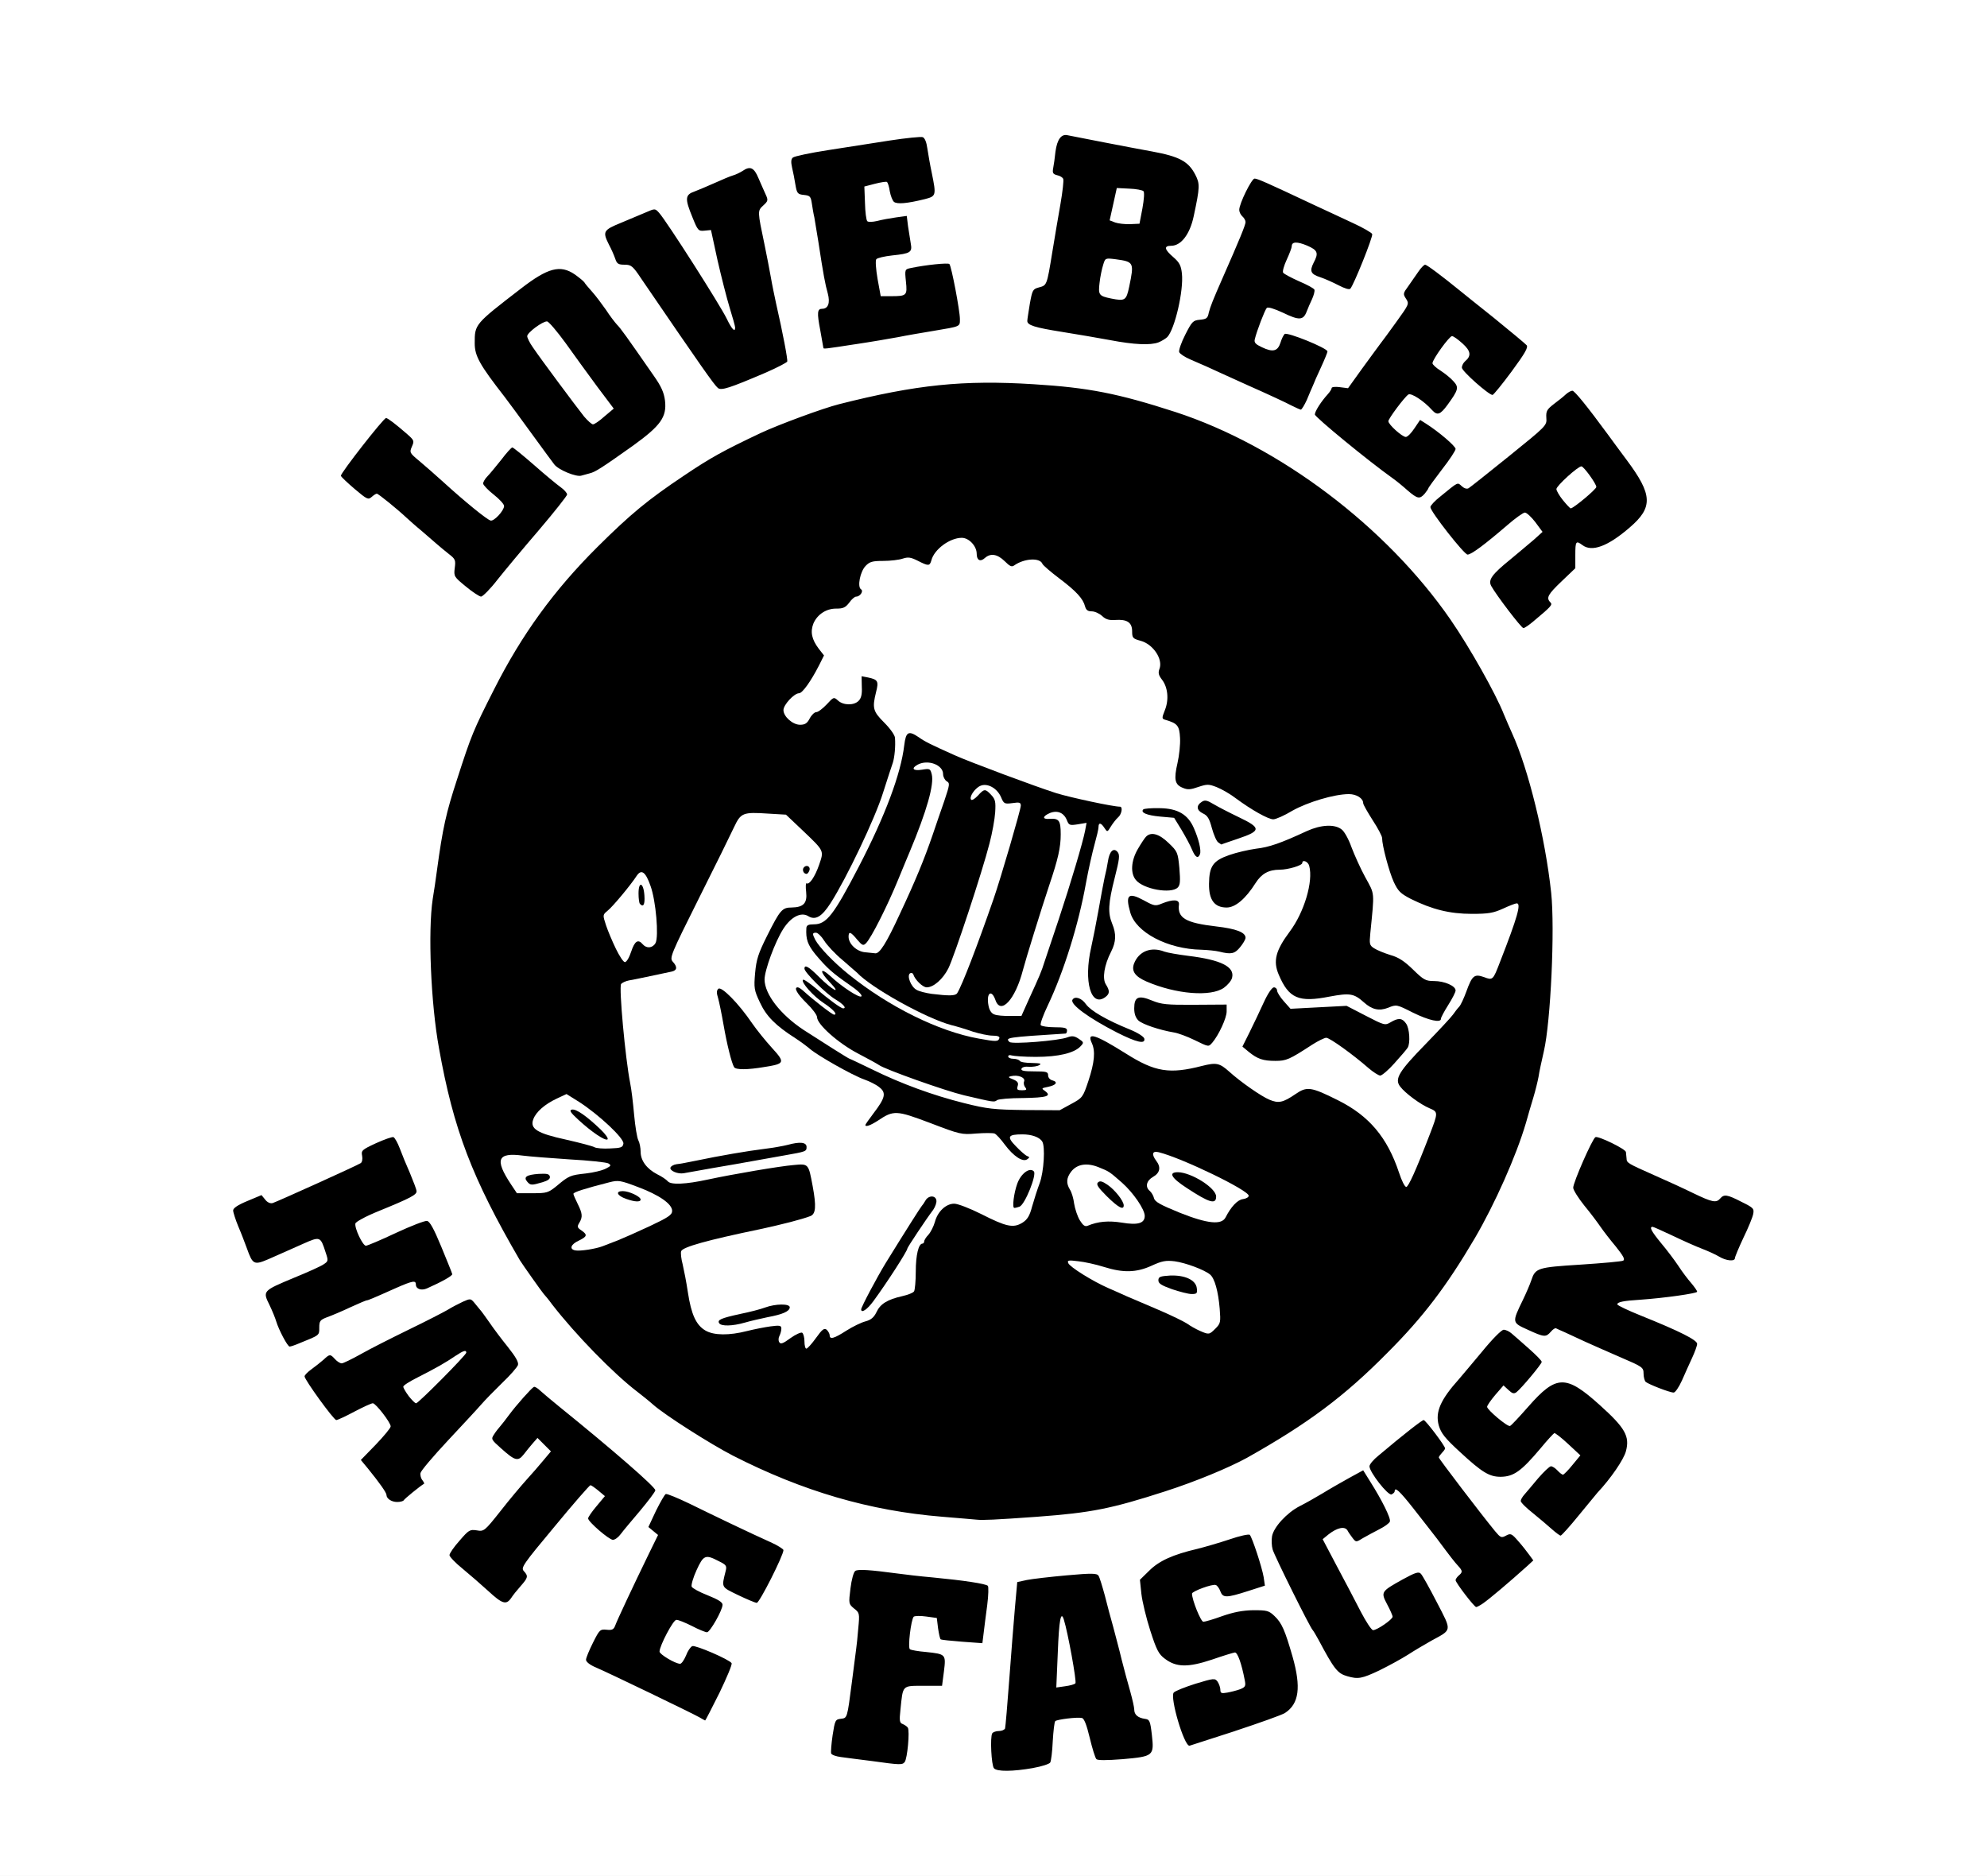 <?xml version="1.0" encoding="utf-8"?>
<!DOCTYPE svg PUBLIC "-//W3C//DTD SVG 1.0//EN" "http://www.w3.org/TR/2001/REC-SVG-20010904/DTD/svg10.dtd">
<svg version="1.0" xmlns="http://www.w3.org/2000/svg" width="2118px" height="1999px" viewBox="0 0 2118 1999" preserveAspectRatio="xMidYMid meet">
 <rect x="0" y="0" width="2118" height="1999" fill="#808080" stroke="none"/>
 <g fill="#000000">
  <path d="M1052.95 1891.42 c-3.36 -4.25 -5.60 -43.88 -2.91 -49.03 1.34 -2.46 4.70 -4.25 8.06 -4.25 2.91 0 5.82 -1.34 6.49 -2.69 0.45 -1.57 2.46 -25.08 4.48 -52.17 2.02 -27.09 4.70 -61.57 6.05 -76.57 l2.46 -27.31 11.42 -2.24 c15.45 -3.13 57.09 -6.94 74.33 -6.94 l13.88 0 3.58 10.75 c1.79 5.82 4.93 16.57 6.49 23.96 1.79 7.39 4.70 19.03 6.72 25.75 2.02 6.72 5.82 20.82 8.28 31.34 2.69 10.52 6.72 25.75 9.18 34.03 2.24 8.06 4.25 16.79 4.25 19.25 0 5.37 3.81 8.73 11.19 9.85 4.93 0.67 5.82 2.02 7.39 14.11 0.90 7.39 1.34 18.36 1.12 24.63 -0.90 14.78 -4.48 16.34 -42.99 18.36 l-30.23 1.34 -2.46 -6.27 c-1.34 -3.58 -4.03 -13.88 -6.05 -22.84 -3.58 -16.12 -3.81 -16.34 -10.52 -16.34 -11.64 0 -12.99 2.24 -14.33 24.18 -0.45 11.19 -1.79 21.49 -2.69 22.84 -4.25 6.94 -68.51 12.09 -73.21 6.27z m85.75 -106.12 c-0.67 -2.02 -1.34 -5.60 -1.34 -7.84 0 -2.46 -0.90 -3.81 -2.24 -3.13 -3.81 2.46 -2.69 14.55 1.34 14.55 2.46 0 3.13 -1.12 2.24 -3.58z"/>
  <path d="M922.43 1883.59 c-12.99 -1.57 -27.76 -3.58 -32.91 -4.25 -12.31 -1.57 -13.43 -5.37 -9.18 -32.69 2.91 -20.15 3.13 -20.82 9.18 -21.49 7.16 -0.90 6.94 -0.22 11.64 -40.75 2.02 -16.57 4.70 -36.49 6.05 -44.33 l2.69 -14.11 -6.49 -5.15 -6.49 -5.15 2.46 -23.06 c1.34 -14.78 3.36 -23.51 5.37 -25.08 3.36 -2.24 33.81 -0.90 57.99 2.69 8.06 1.12 25.08 3.13 38.06 4.25 34.48 3.36 56.64 6.72 59.11 9.18 2.02 2.02 0.45 20.82 -4.70 64.70 l-1.12 9.85 -22.39 -1.12 c-12.31 -0.67 -21.05 -0.45 -19.48 0.67 2.02 1.12 2.24 6.94 1.34 22.17 -0.90 11.19 -2.24 21.49 -2.91 22.84 -0.90 1.34 -9.18 2.02 -20.60 1.34 -19.03 -0.67 -19.25 -0.67 -20.82 4.93 -2.91 10.52 -2.24 22.39 1.12 22.39 1.79 0 4.03 2.02 4.70 4.70 2.02 6.27 -1.12 45 -3.81 48.58 -2.91 3.36 -18.36 3.13 -48.81 -1.12z m71.64 -134.78 c0 -2.24 -0.67 -7.39 -1.34 -11.19 -1.12 -5.82 -2.46 -6.94 -7.61 -6.94 -5.60 0 -6.27 0.90 -7.39 9.40 -1.57 11.87 -0.90 12.99 8.73 12.99 6.05 0 7.61 -0.90 7.61 -4.25z"/>
  <path d="M1258.49 1865.23 c-4.03 -2.46 -15.90 -45.45 -15.90 -57.54 0 -5.15 1.34 -10.30 2.91 -11.64 4.93 -4.03 39.63 -13.88 48.81 -13.88 8.06 0 9.40 0.67 11.64 6.72 2.02 5.37 3.58 6.49 7.16 5.37 2.46 -0.90 4.70 -1.79 5.15 -2.02 0.67 -0.67 -4.03 -19.03 -5.37 -20.82 -0.22 -0.45 -8.28 1.79 -17.91 5.15 -14.33 4.93 -20.37 5.82 -34.48 5.15 -14.55 -0.45 -18.36 -1.57 -25.30 -6.94 -6.94 -5.37 -9.18 -9.40 -16.12 -31.34 -6.05 -18.36 -8.51 -30.67 -9.40 -45.67 l-1.34 -20.82 9.85 -9.63 c10.52 -10.52 25.30 -17.24 51.27 -23.28 8.06 -2.02 23.28 -6.49 34.03 -10.08 11.64 -4.03 22.84 -6.27 27.76 -5.82 7.84 0.67 8.73 1.57 11.87 10.75 l3.36 10.08 1.79 -12.09 c2.91 -18.58 10.97 -27.76 36.49 -41.64 8.73 -4.70 19.25 -10.75 23.51 -13.43 15.90 -10.08 37.84 -21.27 41.20 -21.27 2.02 0 3.58 -1.79 3.58 -4.03 0 -4.03 3.36 -6.94 37.39 -34.70 14.78 -12.09 19.93 -15 25.97 -15 6.94 0 7.84 -0.90 9.18 -7.16 1.57 -7.84 11.19 -23.51 21.72 -35.37 3.81 -4.25 15.67 -18.14 25.97 -30.67 17.02 -20.82 19.70 -23.06 26.20 -23.06 6.94 0 7.61 -0.67 8.51 -8.28 0.67 -4.70 4.25 -14.78 8.06 -22.61 3.81 -7.84 8.06 -17.46 9.40 -21.49 4.25 -13.43 6.49 -14.11 50.38 -17.02 22.17 -1.34 40.52 -2.69 40.75 -2.91 0.45 -0.67 -16.34 -23.28 -32.91 -44.55 -17.69 -22.61 -17.91 -29.11 -2.69 -63.58 l10.97 -24.40 8.96 -0.67 c6.49 -0.45 12.99 1.12 23.28 6.27 15.22 7.39 17.69 9.63 17.69 17.46 0 2.69 1.79 5.60 4.03 6.49 7.16 2.69 48.36 21.27 64.03 28.88 10.75 5.37 16.34 6.94 17.91 5.37 4.48 -4.48 21.27 -2.46 35.15 4.70 l13.66 6.72 -0.90 12.76 c-0.67 8.96 -4.03 18.81 -10.30 32.02 -5.15 10.75 -9.40 20.60 -9.40 21.94 0 4.25 -22.17 2.91 -31.12 -2.02 -10.30 -5.60 -36.05 -15.67 -36.05 -14.33 0 2.02 13.66 21.72 20.60 29.55 4.48 5.37 6.27 9.63 6.27 15.90 l0 8.51 -12.76 1.57 c-7.16 0.67 -21.72 2.46 -32.46 4.03 l-19.48 2.69 19.48 8.06 c10.75 4.70 25.30 10.97 32.46 14.11 l12.76 6.05 0 10.30 c0 6.49 -2.02 15 -5.37 21.94 -2.91 6.27 -7.84 17.24 -10.97 24.40 -5.60 12.54 -6.05 12.76 -14.78 12.76 -8.73 0 -32.02 -7.16 -37.61 -11.87 -1.57 -1.12 -2.91 -5.37 -2.91 -9.18 0 -6.49 -0.90 -7.39 -18.58 -14.55 -10.08 -4.25 -26.42 -11.42 -36.27 -16.12 -25.08 -11.87 -29.78 -13.43 -31.34 -10.97 -0.90 1.34 -6.05 2.24 -11.42 2.24 l-10.30 0 6.94 5.82 c9.40 7.84 9.85 21.27 0.90 30.45 l-6.27 6.49 8.28 -3.58 c10.30 -4.25 28.66 -4.25 38.51 -0.22 10.75 4.48 47.91 38.51 53.06 48.58 4.93 9.63 5.60 26.42 1.79 38.06 -2.24 6.27 -19.25 29.78 -30 41.42 -1.12 1.34 -10.08 12.31 -19.93 24.18 -16.57 20.15 -18.14 21.49 -25.97 21.49 -6.27 0 -10.30 -1.79 -15.90 -6.72 -4.25 -3.81 -13.43 -11.64 -20.37 -17.24 -12.09 -9.63 -12.99 -10.97 -12.99 -19.70 0 -6.27 1.57 -10.97 4.93 -14.78 15.22 -17.24 15 -16.57 5.15 -9.85 -8.28 5.60 -10.52 5.82 -27.31 5.15 -16.79 -0.67 -18.81 -1.34 -26.87 -8.06 -16.12 -13.66 -23.28 -19.03 -23.96 -18.14 -0.45 0.45 9.85 14.55 23.06 31.34 12.99 16.79 25.75 33.14 28.21 36.27 3.36 4.70 6.27 6.05 12.76 6.05 7.39 0 9.40 1.34 19.70 13.88 13.43 16.79 14.78 25.08 5.15 33.81 -42.09 38.06 -50.82 44.11 -61.57 44.11 -7.39 0 -9.18 -1.34 -18.58 -13.43 -9.40 -12.31 -10.52 -14.55 -9.63 -23.51 0.45 -5.60 0.22 -10.30 -0.45 -10.52 -0.67 -0.45 -3.13 -3.36 -5.60 -6.49 -2.46 -3.36 -12.09 -15.67 -21.27 -27.76 -9.18 -12.09 -19.25 -25.30 -22.39 -29.33 -3.13 -4.25 -6.94 -7.61 -8.28 -7.61 -3.58 0 -3.81 2.69 -0.45 6.05 1.12 1.12 2.02 7.16 1.57 12.99 -0.67 11.64 1.12 9.85 -29.55 26.64 -10.75 5.82 -20.82 4.70 -25.52 -2.91 -3.58 -5.82 -4.48 -6.05 -8.06 -3.58 -3.81 2.91 -3.36 4.25 7.84 25.08 6.27 12.09 16.12 30.45 21.49 40.97 5.37 10.30 10.30 19.25 10.75 19.70 0.22 0.45 2.69 -0.45 5.15 -2.02 4.25 -2.69 4.25 -2.91 0.22 -9.63 -5.37 -8.73 -5.60 -21.94 -0.22 -26.42 2.02 -1.79 10.52 -7.16 19.03 -11.64 11.42 -6.27 17.24 -8.06 23.51 -7.61 8.06 0.67 8.51 1.12 23.28 28.66 18.81 35.37 19.93 44.11 6.27 52.61 -4.93 3.13 -9.40 5.60 -10.08 5.60 -0.67 0 -9.40 5.15 -19.48 11.42 -41.87 26.42 -61.35 32.46 -82.62 26.64 -11.42 -3.13 -14.55 -6.94 -31.79 -39.18 -2.69 -4.93 -5.37 -9.40 -6.05 -10.08 -0.67 -0.67 -9.63 -17.69 -19.93 -38.06 -10.30 -20.37 -18.81 -37.17 -19.03 -37.39 -0.22 -0.22 0 5.82 0.45 13.88 l0.90 14.11 -17.24 5.60 -17.46 5.37 19.48 1.12 c27.99 1.34 32.24 6.05 44.78 50.38 10.30 36.49 7.39 63.14 -8.06 73.21 -7.84 5.15 -100.30 34.93 -108.14 34.93 -3.58 0 -8.06 -0.90 -9.85 -2.02z m47.91 -152.69 l13.43 -4.03 -11.87 0 c-10.08 -0.22 -12.31 -0.90 -13.21 -4.70 -1.12 -4.48 -6.27 -5.82 -11.19 -2.69 -4.48 2.69 1.34 19.03 5.82 17.02 2.02 -0.90 9.63 -3.36 17.02 -5.60z m362.93 -157.62 c0.90 -2.02 -1.12 -5.82 -4.48 -9.40 l-6.05 -5.82 -6.49 6.27 c-3.81 3.58 -6.72 7.16 -6.72 8.06 0 0.90 4.25 2.24 9.63 2.69 5.15 0.45 10.30 0.90 11.19 1.12 0.90 0.22 2.24 -1.12 2.91 -2.91z m-53.51 -54.85 l7.16 -7.84 -10.52 0 c-14.33 0 -18.36 4.70 -10.08 11.64 3.36 2.69 6.05 4.70 6.27 4.48 0 -0.22 3.13 -4.03 7.16 -8.28z"/>
  <path d="M738.84 1837.02 c-7.39 -4.25 -96.50 -47.24 -110.15 -53.06 -10.52 -4.48 -10.75 -4.70 -10.75 -15 0 -7.16 2.24 -14.78 7.39 -24.85 6.72 -13.66 7.61 -14.55 15.67 -15.22 4.48 -0.45 8.28 -1.57 8.28 -2.69 0 -1.79 9.85 -23.06 33.14 -71.42 5.15 -10.97 6.94 -17.02 5.37 -17.69 -1.57 -0.45 -2.69 -4.03 -2.69 -7.84 l-0.22 -7.16 -6.05 6.72 c-3.36 3.81 -8.06 9.63 -10.52 12.99 -3.81 5.15 -6.05 6.05 -15 6.05 -9.18 0 -11.64 -1.12 -21.72 -10.30 -10.08 -9.18 -11.42 -11.42 -11.42 -19.48 0 -6.27 1.57 -10.75 4.93 -14.33 2.69 -2.91 4.03 -5.15 3.36 -5.15 -0.90 0 -14.78 15.90 -30.67 35.15 -27.76 33.58 -29.11 35.60 -29.11 45.23 0 8.28 -1.34 11.87 -6.94 18.14 -3.81 4.25 -8.51 10.08 -10.30 12.99 -2.69 4.03 -5.37 4.93 -13.88 4.93 -9.40 -0.22 -11.64 -1.34 -23.73 -12.54 -7.39 -6.72 -19.70 -17.46 -27.31 -23.73 -13.43 -10.97 -14.11 -12.09 -14.11 -21.27 0 -8.73 1.34 -11.64 10.75 -22.17 9.40 -10.75 11.42 -12.09 19.48 -12.09 8.51 -0.22 9.63 -1.12 25.30 -20.82 8.96 -11.42 19.93 -24.63 24.18 -29.55 l8.28 -8.96 -10.08 -1.12 c-7.61 -0.90 -12.54 -3.58 -21.49 -11.19 -10.08 -8.73 -11.64 -11.19 -11.64 -18.14 0 -6.94 4.93 -16.57 11.19 -22.17 0.67 -0.67 4.25 -5.15 7.84 -10.30 3.81 -4.93 10.97 -13.88 15.90 -19.48 7.84 -8.96 10.52 -10.52 17.46 -10.52 5.37 0 10.08 1.79 13.21 4.70 2.69 2.46 12.09 10.30 20.60 17.24 14.11 11.42 47.24 38.96 61.57 51.05 30 25.75 40.30 35.37 40.30 38.06 0 2.02 2.46 3.13 7.16 3.13 4.25 0 16.79 4.70 29.78 10.97 25.08 12.54 64.48 31.12 85.75 40.75 13.66 6.27 13.88 6.49 13.88 15.22 0 6.49 -3.81 17.24 -12.76 36.05 l-12.54 26.87 -9.85 0 c-5.37 0 -13.66 -2.02 -18.58 -4.48 -4.93 -2.46 -9.40 -4.48 -10.08 -4.48 -0.67 0 -1.12 3.36 -1.12 7.39 0 4.03 -3.13 13.21 -6.94 20.15 -6.05 11.42 -7.61 12.76 -13.88 12.76 -6.27 0.22 -4.70 1.34 11.87 9.63 25.52 12.54 25.52 14.11 5.82 54.41 -14.55 29.33 -15 30 -22.17 30 -3.81 0 -9.63 -1.57 -12.76 -3.36z m-14.55 -79.48 c2.24 -6.94 7.61 -11.19 14.11 -11.19 5.37 0 4.93 -0.67 -3.81 -4.48 -5.37 -2.46 -10.08 -4.48 -10.30 -4.48 -0.45 0 -3.36 4.48 -6.27 10.08 -5.15 9.18 -5.37 10.30 -2.02 12.31 5.37 3.13 6.72 2.69 8.28 -2.24z m35.82 -86.65 c-4.03 -2.24 -4.93 -1.57 -9.40 6.72 l-4.70 9.40 8.06 3.58 8.28 3.58 1.12 -10.30 c0.90 -8.73 0.45 -10.75 -3.36 -12.99z m-187.17 -122.24 c-0.45 -0.67 -3.36 2.24 -6.27 6.05 l-5.37 6.94 6.27 -6.05 c3.58 -3.36 6.05 -6.49 5.37 -6.94z"/>
  <path d="M1034.37 1626.56 c-3.13 -0.45 -19.70 -2.02 -36.94 -3.36 -40.30 -3.36 -76.12 -9.85 -116.20 -21.49 -23.96 -6.72 -77.47 -28.66 -106.80 -43.66 -23.51 -12.09 -72.54 -43.21 -85.08 -54.41 -4.25 -3.81 -11.87 -9.85 -16.79 -13.66 -25.52 -19.48 -66.05 -61.12 -90.68 -92.91 -4.03 -5.60 -8.28 -10.52 -8.96 -11.19 -1.57 -1.57 -22.61 -31.34 -25.52 -36.05 -32.91 -56.64 -50.15 -93.14 -65.15 -137.92 -11.42 -34.26 -23.73 -94.48 -27.76 -136.13 -2.91 -31.12 -2.91 -105 0 -124.26 1.34 -8.06 3.36 -21.49 4.48 -30.23 6.27 -46.12 9.85 -61.79 21.49 -97.39 15.22 -47.24 17.24 -52.17 39.63 -96.27 29.33 -57.99 63.58 -105.23 109.93 -151.35 35.60 -35.37 54.18 -50.60 92.02 -75.90 39.63 -26.64 75.23 -44.55 124.26 -62.47 28.66 -10.75 37.17 -13.21 78.36 -22.84 89.78 -20.82 215.83 -18.36 298.89 6.27 67.39 19.70 112.84 40.30 166.80 75.23 60.23 39.18 122.92 99.85 162.54 157.17 20.37 29.55 48.14 78.81 56.87 100.97 2.46 5.82 6.27 14.78 8.73 20.15 19.48 42.32 37.61 121.35 42.54 184.26 3.13 39.40 -2.46 151.57 -8.28 167.25 -1.12 2.91 -3.36 12.54 -4.70 21.05 -1.57 8.73 -4.70 21.72 -6.94 29.11 -2.24 7.39 -5.82 19.48 -7.84 26.87 -10.30 35.15 -33.14 86.42 -54.63 123.14 -30.23 51.27 -55.08 83.96 -92.69 121.57 -46.35 47.02 -85.30 75.90 -150.23 112.39 -35.15 19.70 -105 44.11 -156.50 55.08 -24.85 5.15 -128.74 12.99 -144.86 10.97z m-165.23 -215.61 c3.36 -3.36 15.90 -3.36 19.25 0 1.79 1.79 4.93 1.12 12.76 -2.91 8.96 -4.70 10.08 -6.27 10.08 -13.21 0 -7.84 10.52 -30 26.20 -55.52 21.72 -35.15 37.39 -59.78 38.51 -60.90 0.67 -0.67 2.46 -3.13 3.81 -5.60 1.79 -3.36 5.15 -4.70 12.99 -5.15 9.18 -0.67 10.75 0 11.87 3.81 1.12 4.03 2.91 4.70 13.43 4.70 10.52 0 16.12 1.79 35.60 11.64 19.70 9.85 23.73 11.19 28.21 8.96 4.93 -2.24 4.70 -2.46 -2.46 -2.46 l-7.61 -0.22 1.57 -17.24 c0.90 -9.40 3.36 -20.82 5.60 -25.52 l4.03 -8.28 -5.37 -2.91 c-2.91 -1.57 -8.96 -7.84 -13.21 -13.66 l-8.06 -10.75 -19.25 0 c-18.14 0 -21.72 -0.67 -50.15 -11.42 l-30.90 -11.64 -11.19 6.94 c-7.84 4.93 -14.33 7.16 -20.37 7.16 -8.51 0 -8.73 -0.22 -8.73 -7.84 0 -5.60 2.46 -10.97 8.96 -19.48 8.73 -11.64 8.73 -11.87 4.48 -15.22 -2.46 -2.02 -9.40 -5.15 -15.22 -7.16 -12.31 -4.48 -49.03 -25.30 -57.32 -32.46 -3.13 -2.69 -10.08 -7.84 -15.22 -11.19 -5.37 -3.36 -11.87 -8.06 -14.55 -10.52 -9.40 -8.06 -5.37 -0.22 4.93 9.85 7.84 7.61 10.08 11.64 10.08 17.02 0 3.81 -1.34 8.06 -2.91 9.40 -4.25 3.58 -32.46 7.39 -48.81 6.72 l-14.33 -0.67 -2.91 -8.96 c-4.70 -14.11 -14.55 -66.05 -14.78 -78.36 l-0.22 -11.19 9.18 -0.67 c8.96 -0.67 9.85 0 23.06 14.55 10.75 11.87 12.99 13.43 10.08 7.61 -3.13 -6.27 -3.58 -11.42 -2.24 -31.12 1.57 -22.61 2.02 -24.63 12.76 -46.12 14.11 -27.99 16.34 -30.45 26.42 -30.45 13.66 -0.22 15.45 -3.13 12.99 -21.72 -2.69 -20.15 -1.57 -23.06 8.51 -23.06 12.09 0 9.63 -5.60 -9.85 -23.96 -16.12 -15.22 -17.91 -16.34 -29.78 -17.69 -17.69 -2.02 -22.84 -0.22 -27.54 9.63 -2.24 4.70 -17.46 35.82 -34.26 68.96 -30 59.78 -30.23 60.67 -29.78 74.33 0.45 12.99 0 14.11 -4.70 15 -23.51 5.37 -39.85 8.73 -45.90 9.63 -7.39 1.12 -7.39 1.34 -7.39 13.88 0 13.88 5.60 64.48 8.96 81.94 1.34 6.27 3.13 21.49 4.25 34.03 1.12 12.31 3.13 24.63 4.48 27.09 1.34 2.46 2.46 8.28 2.46 12.76 0 6.49 1.79 10.08 8.28 16.34 l8.28 8.28 1.34 -5.60 c0.90 -3.81 3.13 -5.82 6.72 -6.27 3.13 -0.22 12.76 -2.02 21.27 -3.81 24.63 -5.15 54.41 -10.30 72.76 -12.54 9.18 -1.12 20.37 -3.13 24.63 -4.25 4.25 -1.34 13.43 -2.24 20.60 -2.24 l12.54 0 1.12 12.99 c0.67 6.94 2.24 17.91 3.81 23.96 1.34 6.27 3.13 20.37 3.81 31.79 1.12 20.15 1.12 20.82 -4.03 22.84 -9.40 3.58 -29.33 8.73 -53.51 13.88 -31.12 6.49 -54.63 12.09 -70.30 16.57 -12.31 3.58 -12.99 4.25 -11.64 9.63 0.67 3.36 2.24 13.66 3.58 22.84 2.91 19.93 7.61 34.93 12.76 40.75 4.93 5.60 7.39 5.15 7.39 -1.57 0 -5.82 2.91 -7.16 32.46 -13.43 7.39 -1.57 16.34 -4.03 19.70 -5.37 3.58 -1.34 13.43 -2.46 21.94 -2.46 l15.45 0 0 9.63 c0 6.94 -1.12 10.08 -4.48 12.31 -2.46 1.57 -4.48 4.03 -4.48 5.60 0 3.58 25.97 3.36 29.55 -0.22z m423.82 -17.02 c-3.58 -23.06 -10.08 -34.93 -10.08 -18.58 l0 10.52 -12.76 0 c-7.61 0 -19.03 -2.24 -27.54 -5.15 -13.88 -4.93 -14.55 -5.37 -15.22 -12.99 l-0.67 -8.06 -10.52 2.02 c-9.40 1.79 -28.43 0.90 -38.29 -1.79 -8.73 -2.46 18.81 10.30 62.91 29.11 12.99 5.60 28.66 13.21 34.70 17.02 l10.75 6.94 4.03 -4.93 c3.13 -3.81 3.81 -7.16 2.69 -14.11z m-325.31 -24.40 c1.79 -2.91 2.46 -21.72 0.67 -21.72 -0.45 0 -3.13 3.81 -5.60 8.51 -2.46 4.48 -6.27 10.75 -8.28 13.66 l-4.03 5.37 7.84 -1.34 c4.25 -0.90 8.51 -2.91 9.40 -4.48z m-304.94 -58.66 c7.84 -2.69 40.30 -18.58 42.54 -20.60 1.12 -0.90 -11.42 -11.64 -13.88 -11.87 -1.12 0 -1.79 2.02 -1.79 4.48 0 3.81 -1.34 4.48 -10.52 4.25 -16.79 0 -26.20 -4.25 -27.09 -11.42 -0.90 -7.39 -4.03 -7.84 -19.03 -2.69 -9.18 3.13 -10.08 4.03 -8.28 7.61 1.34 2.24 2.24 8.73 2.24 14.33 0 5.60 1.12 10.75 2.24 11.42 1.34 0.67 2.24 4.70 2.24 8.96 l0 7.39 11.87 -4.48 c6.27 -2.24 15.22 -5.60 19.48 -7.39z m521.22 -17.91 c0.45 -0.45 -4.48 -5.60 -10.75 -11.42 -11.42 -10.75 -11.64 -11.19 -10.52 -21.49 0.90 -9.85 0.45 -10.75 -4.03 -10.75 -6.94 0 -13.21 7.39 -10.52 12.76 1.12 2.24 2.69 8.28 3.58 13.43 0.67 5.15 2.46 12.09 4.03 15.22 2.46 5.60 3.13 5.82 15 4.25 6.94 -0.67 12.76 -1.79 13.21 -2.02z m27.31 1.79 c0 -1.12 -1.57 -3.81 -3.36 -6.05 -3.36 -4.25 -3.36 -4.25 -3.36 0.22 0 3.13 -1.79 5.15 -4.93 5.82 -3.13 0.67 -2.02 1.12 3.36 1.34 4.48 0 8.28 -0.45 8.28 -1.34z m86.87 -1.12 c4.48 -4.48 3.13 -6.27 -4.93 -6.27 -4.25 0 -10.30 -0.90 -13.66 -2.24 -8.51 -3.36 -36.94 -22.17 -36.94 -24.63 0 -2.69 -2.46 -2.91 -6.27 -0.45 -2.02 1.34 -2.24 3.58 -0.45 8.51 2.02 6.05 5.37 8.06 28.66 17.24 29.11 11.42 29.78 11.64 33.58 7.84z m11.19 -23.51 c-4.03 -5.15 -6.27 -3.13 -6.27 5.60 l0 8.28 4.48 -5.60 c2.91 -4.03 3.58 -6.27 1.79 -8.28z m-739.51 -26.64 c14.78 -2.46 15 -2.46 5.37 -2.91 -5.60 0 -15 -0.90 -20.82 -1.57 -8.73 -1.34 -10.30 -0.90 -10.30 2.24 0 2.02 1.79 6.49 3.81 9.63 l3.81 5.82 1.34 -5.37 c1.12 -4.70 3.13 -5.60 16.79 -7.84z m41.20 1.12 c9.85 -1.34 9.63 -1.34 -4.70 -1.79 -13.88 -0.22 -14.78 0 -13.66 4.25 1.12 3.81 1.79 4.03 4.48 1.79 2.02 -1.57 8.06 -3.36 13.88 -4.25z m897.35 -19.93 c12.99 -31.57 14.33 -35.82 11.19 -35.82 -8.51 0 -37.39 -24.63 -37.39 -31.79 0 -3.36 -1.79 -4.03 -10.52 -4.03 -9.18 0 -11.87 -1.12 -22.84 -10.75 -6.94 -5.82 -17.69 -14.33 -23.96 -19.03 l-11.42 -8.28 -7.61 5.15 c-24.85 16.79 -27.99 17.69 -49.70 16.79 -18.58 -0.67 -21.49 -1.34 -28.88 -7.16 -11.64 -8.73 -11.42 -17.46 0.22 -40.97 4.93 -9.63 11.42 -23.28 14.55 -30.45 4.25 -9.63 6.72 -12.76 10.30 -12.76 4.03 0 4.25 -0.67 2.02 -4.93 -3.36 -6.27 -1.34 -30 3.36 -38.73 2.02 -3.58 6.72 -10.75 10.30 -15.67 10.30 -13.88 20.15 -36.27 20.15 -45.90 l0 -8.73 -11.64 1.12 c-19.70 2.02 -24.85 4.48 -31.34 15 -3.36 5.37 -9.85 13.43 -14.33 17.91 -8.06 7.84 -8.96 8.28 -23.28 8.28 -13.21 0 -15.45 -0.67 -20.37 -5.82 -4.93 -5.15 -5.37 -7.61 -5.37 -26.87 l0 -21.05 -7.39 0 c-5.37 0 -7.84 -1.34 -8.96 -4.70 -0.90 -2.46 -1.57 5.37 -1.12 17.46 0.45 12.09 0.67 25.52 0.67 30 0 7.16 0.90 8.51 8.51 11.64 4.48 2.02 17.91 4.70 29.55 6.05 26.87 3.13 31.34 5.82 31.34 18.81 0 10.75 -8.28 23.73 -15.22 23.73 -2.69 0 -2.91 0.67 -0.90 2.69 1.57 1.57 2.69 7.61 2.69 13.66 0 9.40 -0.90 11.87 -6.94 17.46 -4.93 4.48 -5.82 6.49 -3.36 6.49 2.91 0 3.58 2.69 3.58 14.33 0 14.11 -5.60 28.43 -15.22 40.08 -4.93 5.60 -16.34 4.70 -32.69 -2.91 -14.33 -6.49 -17.46 -7.39 -32.02 -9.85 -6.94 -1.12 -7.39 -0.90 -7.39 5.37 0 6.49 -0.45 6.72 -9.40 6.72 l-9.63 0 7.84 4.93 c4.25 2.69 13.43 6.49 20.37 8.73 11.64 3.58 13.88 3.81 27.99 0.67 34.70 -7.84 40.75 -7.16 53.73 4.70 10.08 9.18 40.52 30.23 43.88 30.23 1.12 0 6.72 -3.13 12.31 -6.94 14.55 -10.08 28.43 -8.73 57.76 5.60 32.02 16.12 52.39 38.73 64.03 71.20 1.57 4.70 3.58 7.84 4.25 6.72 0.67 -0.90 4.48 -9.18 8.28 -18.36z m-403.23 1.34 c-0.67 -2.91 -3.81 -6.27 -7.16 -7.84 -8.51 -3.81 -9.40 -1.12 -1.12 3.58 5.60 3.13 6.94 5.60 7.16 11.87 0.22 5.60 0.67 6.27 1.34 2.46 0.67 -2.69 0.45 -7.39 -0.22 -10.08z m-494.80 -24.85 c-6.05 -5.37 -9.18 -10.30 -10.08 -15.67 l-1.34 -8.06 -9.40 6.27 c-17.02 10.97 -14.78 16.57 8.28 21.72 21.05 4.48 22.17 4.25 12.54 -4.25z m543.16 -55.97 c3.36 -9.85 6.05 -19.03 6.05 -20.37 0.22 -1.57 -3.36 -0.67 -8.96 2.02 -4.93 2.46 -14.78 5.15 -21.72 6.05 -6.94 0.90 -10.97 1.79 -8.73 2.02 2.24 0 3.81 2.02 3.81 4.48 0 2.24 2.02 4.70 4.48 5.37 3.36 0.90 4.48 3.13 4.48 9.40 0 6.27 -1.12 8.51 -4.48 9.40 -2.91 0.90 -4.48 3.13 -4.48 6.72 l0 5.37 11.87 -6.27 c11.19 -6.05 11.87 -6.72 17.69 -24.18z m366.28 -50.15 c-1.57 -0.45 -4.70 -1.79 -6.72 -2.91 -3.58 -1.79 -4.03 -0.67 -4.03 7.61 l0 9.40 6.72 -6.49 c4.70 -4.48 6.05 -6.94 4.03 -7.61z m-357.78 0.67 c0 -0.22 -5.60 -4.25 -12.31 -8.73 -12.31 -8.28 -15.67 -13.66 -14.11 -23.73 0.45 -4.48 2.24 -5.60 9.18 -6.05 l8.28 -0.67 0 -19.48 c0 -10.75 1.57 -25.97 3.36 -34.03 1.79 -8.06 5.37 -25.97 7.84 -39.85 2.46 -13.88 5.60 -29.55 6.94 -34.93 1.34 -5.37 2.02 -11.64 1.57 -13.88 -1.34 -5.15 -1.57 -3.81 -8.51 33.81 -7.39 41.20 -24.18 95.82 -38.29 124.93 -3.58 7.39 -6.49 13.88 -6.49 14.33 0 0.45 5.60 0.67 12.31 0.67 10.75 0 12.31 0.67 12.31 4.25 0 2.91 1.79 4.70 5.15 5.15 4.93 0.90 12.76 -0.22 12.76 -1.79z m-308.52 -19.48 c-10.30 -10.52 -11.64 -12.76 -11.64 -21.27 0 -6.72 0.90 -9.40 3.36 -9.40 2.24 0 3.58 -3.58 4.70 -11.19 1.34 -10.08 2.02 -11.19 7.16 -11.19 5.60 0 5.60 0 1.34 -4.70 -2.46 -2.69 -5.15 -10.52 -6.49 -19.48 l-2.24 -14.78 -7.61 11.87 c-4.25 6.72 -10.52 20.15 -14.11 29.78 l-6.27 17.91 4.25 9.18 c5.60 12.54 34.48 39.85 38.06 36.05 0.67 -0.45 -4.25 -6.27 -10.52 -12.76z m349.27 -4.25 c0.67 -13.88 0.90 -14.11 8.51 -16.79 4.25 -1.57 6.05 -2.69 3.81 -2.69 -7.16 -0.22 -15 -10.52 -15 -19.48 0 -10.30 5.37 -21.94 12.31 -25.52 l5.15 -2.69 -8.51 -8.51 c-9.40 -9.18 -13.43 -19.93 -13.43 -36.49 0 -8.96 0.90 -11.19 4.48 -12.09 3.36 -0.90 3.81 -2.02 2.24 -5.15 -1.34 -2.24 -2.24 -6.94 -2.46 -10.52 0 -3.58 -2.46 2.24 -5.82 13.88 -5.37 19.70 -5.37 20.37 -1.79 31.57 4.93 14.55 3.58 34.03 -3.36 49.70 -4.48 9.85 -4.93 12.54 -2.69 16.12 1.57 2.46 2.69 8.96 2.69 14.33 0 8.73 -0.67 10.30 -6.49 12.76 l-6.72 2.91 10.52 6.05 c15.22 8.73 15.90 8.51 16.57 -7.39z m-185.16 -27.99 c4.93 -11.64 4.03 -12.09 -2.24 -0.90 -6.27 10.52 -6.72 12.31 -3.36 10.30 1.34 -0.90 3.81 -4.93 5.60 -9.40z m558.38 -11.87 l10.97 0 8.06 -21.05 c4.70 -11.64 9.18 -24.18 10.30 -27.99 1.79 -6.49 1.57 -6.72 -3.81 -4.48 -2.91 1.12 -17.91 2.02 -33.14 2.02 -30.23 0 -46.79 -3.81 -71.20 -15.90 -11.19 -5.82 -13.66 -8.28 -18.36 -18.36 -4.93 -10.97 -12.31 -38.51 -12.31 -46.57 0 -2.02 -4.25 -10.08 -9.18 -17.91 -5.15 -7.84 -10.30 -17.02 -11.42 -20.37 -1.12 -3.13 -3.58 -6.49 -5.60 -7.16 -6.72 -2.69 -39.85 7.16 -55.75 16.34 -12.99 7.39 -18.14 9.18 -27.54 9.18 -11.19 0 -11.42 0.22 -11.42 6.72 0 3.81 -1.57 7.39 -3.81 8.73 -12.76 7.39 15.67 -2.91 44.55 -16.34 10.08 -4.70 16.12 -5.82 29.11 -5.82 20.60 0.22 24.63 2.91 31.79 22.84 3.13 8.28 9.63 22.61 14.55 31.79 8.73 15.67 9.18 17.69 9.18 34.93 0 10.30 -1.12 22.61 -2.69 27.54 -2.46 8.28 -2.24 9.18 2.24 12.99 2.91 2.24 10.75 5.60 17.46 7.61 9.63 2.69 15.45 6.49 25.08 15.90 11.42 10.97 13.43 12.09 22.61 12.09 5.60 0.22 12.76 1.57 15.90 3.13 5.15 2.91 5.82 2.69 9.40 -3.36 3.58 -5.82 5.15 -6.49 15 -6.49z m-470.39 -10.08 c1.57 -4.93 7.16 -22.61 12.76 -39.18 10.08 -29.33 23.06 -70.75 27.54 -87.76 2.24 -8.06 2.02 -8.51 -3.13 -8.51 -4.93 0 -5.37 0.90 -5.37 11.42 0 11.64 -3.13 24.85 -12.31 52.39 -10.08 30.23 -25.75 80.82 -25.75 82.84 0 4.25 4.03 -2.69 6.27 -11.19z m-68.06 -29.11 c5.82 -15.90 11.87 -33.14 13.66 -38.06 1.79 -4.93 8.28 -25.97 14.55 -47.02 6.27 -20.82 11.87 -39.40 12.31 -40.75 0.67 -1.79 -1.12 -2.91 -4.25 -2.91 -4.70 0 -5.60 1.12 -6.27 10.75 -1.57 18.14 -15.45 65.82 -43.21 149.33 -1.12 3.36 -0.90 3.81 0.67 1.12 1.34 -1.79 6.94 -16.34 12.54 -32.46z m-355.99 3.58 c12.54 0.67 11.64 2.24 10.75 -16.79 -0.45 -7.39 -0.90 -7.84 -8.73 -8.51 -7.84 -0.67 -8.51 -1.34 -9.63 -8.51 l-1.12 -7.61 -4.25 6.49 c-2.46 3.81 -7.16 9.18 -10.52 12.31 l-6.05 5.82 6.72 14.33 c6.72 14.33 6.72 14.55 8.96 8.28 2.24 -6.05 2.91 -6.27 13.88 -5.82z m612.56 -89.78 c0 -0.90 -1.57 -2.24 -3.36 -3.13 -2.24 -0.90 -3.36 0.22 -3.36 3.13 0 2.91 1.12 4.03 3.36 3.13 1.79 -0.90 3.36 -2.24 3.36 -3.13z m-107.02 -8.51 c6.05 -0.45 8.96 0.45 11.19 3.81 3.13 4.48 3.36 4.25 8.51 -4.93 2.91 -5.15 6.49 -10.75 8.06 -12.09 4.03 -4.03 26.64 -3.81 30.90 0.45 4.93 5.15 6.27 4.03 2.46 -2.02 -2.91 -4.25 -6.05 -5.37 -18.14 -6.49 -7.84 -0.90 -15.45 -2.02 -16.57 -2.69 -1.34 -0.90 -2.24 -5.15 -2.24 -10.08 l0 -8.51 10.97 -1.57 c13.66 -1.79 35.60 0.45 41.87 4.70 4.48 2.69 4.93 2.46 5.82 -3.58 0.90 -6.05 0.45 -6.72 -5.15 -6.72 -18.81 0 -22.61 -9.85 -16.34 -41.87 4.70 -23.96 3.81 -27.09 -8.28 -31.12 -6.05 -2.02 -7.84 -3.81 -8.28 -9.40 -0.45 -3.58 0.90 -10.30 2.69 -14.78 3.58 -8.73 2.91 -12.54 -3.81 -21.94 -3.13 -4.25 -4.03 -8.28 -3.36 -14.55 1.57 -11.42 -6.05 -21.94 -18.36 -25.30 -8.28 -2.24 -8.96 -3.13 -8.96 -10.08 0 -9.40 -4.25 -12.09 -16.57 -10.75 -7.84 0.90 -10.08 0.22 -14.55 -4.70 -3.36 -3.58 -7.84 -5.82 -11.64 -5.82 -4.48 0 -6.27 -1.34 -7.39 -5.15 -2.02 -8.28 -9.40 -16.34 -27.54 -30 -9.18 -6.94 -17.24 -13.88 -17.91 -15.67 -1.57 -4.03 -10.75 -3.81 -14.11 0.45 -1.57 2.02 -6.49 3.36 -11.64 3.36 -6.72 0 -9.85 -1.34 -13.88 -6.05 -4.48 -5.15 -5.82 -5.60 -8.73 -3.36 -2.02 1.79 -7.39 2.69 -11.87 2.24 -7.61 -0.67 -8.73 -1.34 -10.08 -8.06 -0.90 -4.03 -3.13 -9.18 -5.37 -11.64 -3.58 -4.03 -4.25 -4.03 -10.97 -0.67 -8.28 4.25 -16.57 13.43 -18.36 20.37 -1.12 4.03 -2.91 4.93 -10.30 4.93 -4.93 0 -10.97 -1.12 -13.66 -2.69 -2.91 -1.57 -12.31 -2.46 -22.84 -2.02 -23.06 0.67 -26.87 3.81 -26.87 21.94 0 10.97 -0.67 13.21 -4.93 15.22 -2.69 1.34 -7.16 5.37 -9.63 8.51 -3.81 4.93 -6.72 6.05 -14.55 6.05 -7.61 0 -11.19 1.34 -16.57 6.49 -8.51 7.84 -8.73 11.64 -1.34 21.27 3.36 4.48 5.60 10.30 5.60 15 0 11.87 -19.25 46.79 -25.75 46.79 -1.79 0 -5.82 2.46 -9.40 5.37 -5.37 4.48 -5.60 5.82 -3.13 8.96 4.03 4.93 8.51 4.48 10.30 -0.90 0.90 -2.46 4.70 -5.82 8.73 -7.61 3.81 -1.57 8.96 -5.60 10.97 -8.96 3.13 -4.48 5.82 -5.82 12.09 -5.82 4.48 0 10.08 1.57 12.31 3.58 6.49 6.05 10.75 0.45 10.75 -14.33 l0 -12.31 13.21 1.34 c7.39 0.67 14.33 1.79 15.67 2.69 3.13 1.79 3.13 17.69 0.45 27.54 -2.02 6.94 -1.57 8.06 8.73 18.36 9.85 9.85 12.31 11.19 20.60 11.19 6.05 0 12.31 1.79 16.34 4.48 6.27 4.48 12.09 7.39 38.06 19.03 16.34 7.39 86.65 33.58 108.59 40.52 15.45 4.70 60.23 14.33 67.61 14.33 0.90 0 1.79 4.70 1.79 10.30 0 8.28 -1.34 11.87 -6.72 18.14 -3.58 4.03 -6.72 8.51 -6.72 9.63 0 1.34 -2.46 2.24 -5.60 2.24 -4.03 0 -6.27 1.57 -7.84 5.82 -3.13 8.06 -2.69 12.09 0.67 5.37 2.02 -4.25 4.93 -5.82 10.97 -6.27z"/>
  <path d="M408.15 1604.84 c-1.12 -1.57 -3.36 -5.60 -4.93 -8.96 -1.79 -3.13 -7.84 -11.87 -13.88 -19.03 -15.22 -18.36 -15 -23.73 2.46 -41.87 7.39 -7.84 13.43 -14.78 13.43 -15.67 0 -1.12 -2.24 -4.48 -5.15 -7.84 l-5.15 -6.27 -13.21 7.61 c-9.18 4.93 -16.34 7.39 -22.84 7.39 -9.40 0 -9.40 -0.22 -25.30 -22.17 -13.21 -18.58 -15.67 -23.51 -15.67 -31.12 0 -7.61 1.12 -9.85 7.39 -14.33 3.81 -2.69 9.63 -7.39 12.76 -10.08 6.49 -5.82 20.37 -6.94 24.40 -2.02 2.24 2.69 5.15 1.79 17.69 -5.37 8.28 -4.48 30.67 -16.12 49.70 -25.52 19.03 -9.40 41.20 -20.60 49.26 -24.85 17.02 -8.96 27.31 -10.08 33.14 -3.13 2.02 2.69 4.93 5.82 6.05 7.39 1.34 1.34 5.82 7.61 10.08 13.66 4.25 6.27 12.99 17.91 19.48 25.97 10.30 12.76 11.87 16.12 11.87 24.40 0 9.18 -1.12 10.75 -20.82 31.12 -11.64 11.87 -27.54 28.43 -35.37 37.17 -7.84 8.51 -21.27 23.06 -30 32.02 -14.55 15.22 -15.45 16.79 -14.78 25.75 0.45 8.28 -0.22 9.85 -5.82 13.21 -3.36 2.02 -8.96 6.27 -12.31 9.40 -4.93 4.70 -8.28 5.82 -18.14 5.82 -7.16 0 -12.99 -1.12 -14.33 -2.69z m41.87 -128.07 c0 -0.67 -1.57 -0.67 -3.36 0 -1.79 0.90 -3.36 2.91 -3.36 4.70 0 2.69 0.45 2.69 3.36 -0.22 1.79 -1.79 3.36 -3.81 3.36 -4.48z"/>
  <path d="M294.86 1431.33 c-3.13 -6.05 -6.72 -14.78 -8.28 -19.70 -1.57 -4.93 -4.70 -12.31 -7.16 -16.34 -2.24 -4.03 -4.03 -11.19 -4.03 -16.12 0 -10.75 1.57 -11.87 33.58 -24.85 30 -12.09 31.12 -12.99 28.88 -19.25 -2.02 -5.60 -1.57 -5.60 -27.76 6.05 -26.20 11.64 -31.34 13.43 -37.17 13.43 -8.06 0 -11.42 -3.58 -16.34 -17.02 -2.24 -6.05 -6.27 -16.79 -9.40 -23.96 -3.13 -7.61 -5.37 -17.46 -5.37 -23.51 l0 -10.52 15.22 -6.27 c15.90 -6.49 24.85 -7.61 31.34 -3.81 2.91 2.02 12.76 -1.57 46.35 -16.57 42.32 -18.81 42.54 -19.03 43.21 -26.42 0.67 -6.94 1.79 -8.06 16.34 -14.78 11.42 -5.37 18.14 -7.16 24.63 -6.72 8.51 0.67 9.40 1.34 13.66 11.87 2.46 6.27 7.61 18.36 11.42 26.87 4.03 9.63 6.94 19.70 6.94 25.75 0.22 9.85 0 10.30 -9.85 15 -5.60 2.69 -19.70 8.51 -31.34 13.21 -11.64 4.70 -21.49 8.73 -21.94 8.96 -0.22 0.22 0.45 2.91 2.02 6.05 l2.46 5.60 25.97 -12.31 c22.17 -10.30 27.54 -11.87 36.94 -11.42 l10.97 0.67 11.19 26.87 c6.72 15.90 11.42 30.45 11.64 35.82 0.22 9.63 2.24 7.84 -25.97 21.72 -5.60 2.46 -22.84 2.24 -25.75 -0.67 -1.57 -1.57 -5.15 -0.90 -12.09 2.24 -17.46 7.84 -26.20 11.42 -27.54 11.42 -0.67 0 -8.73 3.36 -17.46 7.39 -8.96 4.25 -20.15 8.96 -24.63 10.52 -7.61 2.91 -8.51 4.03 -8.51 11.19 0 8.28 0.67 7.84 -21.05 16.57 -4.70 2.02 -12.54 3.58 -17.24 3.58 -8.06 0 -8.96 -0.67 -13.88 -10.52z"/>
  <path d="M1600.59 656.67 c-18.81 -25.52 -19.70 -27.31 -19.93 -36.94 0 -9.85 6.27 -17.91 25.75 -33.14 26.87 -21.27 26.64 -20.82 21.49 -25.52 -4.25 -3.81 -4.48 -3.58 -13.21 4.25 -4.93 4.25 -15.90 13.43 -24.40 20.15 -13.66 10.97 -16.34 12.31 -25.75 12.31 l-10.52 0 -17.91 -23.96 c-12.54 -16.57 -18.14 -25.97 -18.14 -30.23 0 -5.60 -0.90 -6.27 -7.61 -6.27 -5.37 0 -10.08 -2.24 -16.57 -7.84 -4.93 -4.48 -12.09 -10.30 -15.90 -12.99 -30.23 -21.49 -83.06 -65.38 -83.06 -68.73 0 -3.13 -2.24 -4.25 -9.40 -5.15 -5.60 -0.45 -27.99 -9.40 -53.29 -21.05 -23.96 -11.19 -49.26 -22.61 -55.97 -25.52 -24.85 -10.97 -25.75 -11.64 -26.42 -19.48 -0.67 -6.05 -1.57 -7.16 -4.48 -5.82 -9.18 4.03 -40.08 3.36 -66.50 -1.34 -14.78 -2.69 -39.18 -6.72 -54.41 -9.18 -15.22 -2.24 -29.55 -5.37 -32.02 -6.49 -5.15 -2.91 -5.37 -12.76 -1.34 -36.72 2.69 -14.78 3.13 -15.67 9.85 -17.46 8.28 -2.24 8.28 -1.79 13.88 -36.49 2.46 -14.78 6.05 -35.82 7.84 -47.02 3.58 -20.60 2.91 -23.28 -5.15 -23.51 -5.60 0 0.67 -50.15 6.94 -53.96 5.15 -3.36 15 -2.24 56.64 5.82 22.17 4.48 46.35 8.96 53.73 10.30 29.33 5.37 38.73 10.52 46.35 25.08 3.81 7.84 4.48 11.64 3.36 25.08 -2.46 28.66 -8.06 48.36 -16.34 56.64 -7.16 7.16 -7.16 7.39 -3.81 14.11 2.69 5.60 3.36 11.87 2.24 29.78 -0.67 12.31 -1.79 24.18 -2.46 25.97 -1.12 2.91 0.22 3.36 7.39 2.69 7.84 -0.90 9.18 -1.79 10.30 -7.61 1.57 -6.27 4.70 -14.33 15 -37.61 2.46 -5.60 5.37 -12.09 6.27 -14.55 1.12 -2.46 5.15 -11.42 8.96 -19.93 4.70 -10.52 6.05 -16.34 4.48 -17.91 -4.48 -4.48 -2.46 -23.28 4.48 -38.29 l6.72 -14.55 9.85 0 c6.94 0 16.12 2.91 31.79 10.30 12.31 5.60 28.21 13.21 35.60 16.57 48.14 22.39 62.69 29.55 64.26 32.02 3.81 5.82 1.12 17.24 -10.30 44.11 l-11.64 27.99 -8.73 0.67 c-6.05 0.45 -11.87 -0.90 -19.48 -5.15 l-10.75 -5.82 0 7.39 c0 6.72 -4.25 18.81 -10.97 30.90 -0.90 1.79 -5.15 3.81 -9.40 4.48 -7.16 1.12 -6.72 1.57 13.21 9.85 l20.60 8.73 0 10.30 c0 5.82 -0.90 11.42 -2.02 12.76 -1.34 1.12 -4.25 7.16 -6.72 13.21 -2.69 6.27 -3.36 9.40 -1.57 7.39 1.79 -2.69 6.05 -4.03 11.64 -4.03 8.06 0 9.40 -0.90 16.57 -11.64 4.25 -6.49 12.31 -17.46 17.91 -24.40 5.60 -7.16 15 -20.15 21.27 -28.66 9.40 -13.66 10.97 -17.02 10.52 -25.30 -0.45 -8.28 0.90 -11.64 10.08 -24.63 10.08 -14.11 11.19 -15 19.70 -15 8.73 -0.22 13.21 2.69 43.66 27.31 1.79 1.57 10.97 8.73 20.15 16.12 49.26 39.18 53.73 43.43 53.73 51.05 0 5.60 -4.25 13.21 -18.36 32.24 -18.14 24.40 -18.81 25.08 -27.31 25.30 -7.16 0 -10.97 -1.79 -19.70 -9.18 l-10.75 -8.96 0 6.49 c0 8.51 -15 30 -22.17 31.79 -4.93 1.12 -4.48 1.79 7.39 10.97 11.87 9.18 12.54 10.30 12.54 19.93 0 8.06 -1.57 11.87 -7.39 19.25 -4.03 5.15 -8.28 10.75 -9.40 12.54 -1.79 2.91 -1.34 2.91 1.79 0.45 2.02 -1.79 7.39 -2.69 12.54 -2.46 8.51 0.67 10.97 -0.90 47.02 -29.33 l38.06 -30.23 0 -9.18 c0.22 -8.06 1.34 -10.08 8.73 -15.67 4.48 -3.58 10.30 -8.06 12.54 -10.30 2.91 -2.46 7.84 -4.03 13.88 -4.03 10.08 0 10.97 0.90 45 47.24 2.46 3.58 11.42 15.45 19.48 26.42 17.91 23.96 21.49 32.02 21.49 49.03 0 16.57 -3.81 24.18 -18.14 36.49 -19.25 16.57 -30.45 22.17 -45 22.17 l-12.99 0 0 10.52 c0 9.63 -0.90 11.19 -12.31 22.61 -10.08 10.08 -12.31 13.66 -12.31 19.93 0 5.37 -1.79 8.96 -6.05 12.99 -20.15 17.69 -22.61 19.03 -31.57 19.03 -8.51 0 -9.40 -0.67 -23.06 -19.48z m88.44 -137.69 c0.90 -0.67 0.45 -3.36 -1.12 -5.82 -3.13 -4.25 -3.36 -4.25 -10.75 1.79 -6.49 5.60 -6.94 6.94 -4.70 11.19 l2.69 4.93 5.82 -5.15 c3.36 -2.91 6.94 -6.05 8.06 -6.94z m-176.87 -77.91 c4.25 0 4.25 -0.22 -0.45 -4.48 -6.49 -6.05 -7.84 -5.82 -15 3.36 -4.93 6.72 -5.60 8.51 -3.13 11.42 2.46 3.13 3.58 2.69 8.51 -3.36 3.36 -3.81 7.84 -6.94 10.08 -6.94z m42.09 -62.24 c1.79 -2.02 1.34 -3.58 -1.79 -5.82 -3.81 -2.91 -4.70 -2.24 -9.63 4.93 -2.91 4.48 -4.48 8.28 -3.13 8.73 1.34 0.45 4.25 2.24 6.49 4.03 3.81 2.69 4.25 2.46 4.93 -2.91 0.45 -3.36 2.02 -7.39 3.13 -8.96z m-196.13 -19.93 c2.02 -8.51 5.15 -11.87 10.75 -11.87 3.58 -0.22 2.69 -1.34 -3.81 -4.70 -4.93 -2.46 -9.40 -4.03 -10.08 -3.13 -3.58 3.58 -6.94 19.93 -4.48 22.84 3.58 4.48 6.05 3.58 7.61 -3.13z m-161.20 -60 c2.24 -12.99 1.34 -14.55 -8.28 -14.55 -7.39 0 -12.54 22.61 -5.82 25.30 8.96 3.81 11.87 1.79 14.11 -10.75z m193.44 -13.88 c0 -3.58 0.90 -7.84 2.24 -9.63 1.34 -2.02 1.12 -3.81 -0.67 -4.93 -5.15 -3.36 -7.61 -1.79 -11.19 7.16 -3.13 8.28 -3.13 9.18 0.22 11.19 6.49 3.58 9.40 2.46 9.40 -3.81z m-182.69 -54.18 c0.90 -1.12 2.02 -6.72 2.69 -12.31 l1.57 -10.30 -8.28 0 c-4.93 0 -8.06 1.12 -8.06 2.91 0 1.34 -0.67 6.27 -1.34 10.97 -1.12 6.72 -0.67 8.28 2.69 9.18 7.16 1.79 9.63 1.57 10.75 -0.45z"/>
  <path d="M489.87 631.82 c-12.09 -10.08 -12.76 -10.97 -12.76 -20.82 -0.22 -8.28 -1.34 -11.19 -5.15 -13.88 -2.91 -2.02 -8.06 -6.27 -11.87 -9.40 -3.58 -3.36 -11.64 -10.30 -17.69 -15.45 -5.82 -4.93 -13.88 -12.09 -17.91 -15.67 -15.67 -14.55 -21.72 -17.91 -30.45 -17.24 -7.39 0.45 -10.30 -0.90 -22.84 -11.42 -12.31 -10.75 -14.11 -13.21 -14.78 -21.05 -0.45 -8.06 1.12 -10.75 23.06 -38.29 23.06 -28.88 23.96 -29.78 32.24 -29.78 4.93 0 10.52 1.79 13.21 4.03 2.46 2.02 8.73 7.16 13.66 11.19 8.06 6.72 9.18 8.73 9.18 17.02 0 7.84 1.12 10.30 6.49 14.11 3.36 2.69 13.88 11.64 23.28 20.15 30.23 27.31 45 38.73 47.02 36.72 2.02 -2.02 -10.75 -15.67 -14.55 -15.90 -1.12 0 -1.79 -4.48 -1.79 -10.08 0 -7.39 1.34 -11.64 4.70 -15.22 2.69 -2.69 9.18 -10.75 14.78 -17.69 8.96 -11.64 10.75 -12.99 18.14 -12.99 6.05 0 10.75 2.02 17.24 7.39 l8.73 7.16 -11.42 -15.67 c-6.49 -8.51 -15 -20.15 -19.03 -25.75 -4.03 -5.37 -8.51 -11.42 -10.08 -13.43 -9.63 -12.31 -20.15 -27.09 -25.75 -35.60 -5.60 -8.96 -6.27 -12.09 -6.27 -28.43 0 -10.30 0.90 -21.05 2.02 -23.96 1.34 -3.13 8.96 -11.19 17.46 -17.69 52.39 -41.64 57.09 -44.33 77.47 -44.33 11.87 0 15.90 1.12 23.06 5.82 4.70 3.36 9.40 7.16 10.30 8.51 0.90 1.57 5.15 6.72 9.63 11.87 4.48 5.15 10.75 13.21 14.11 18.14 3.36 4.93 8.73 12.31 12.09 16.34 7.61 9.40 25.08 33.81 38.96 54.18 9.63 14.33 10.30 16.57 11.42 32.91 2.02 27.54 -0.67 30.90 -62.02 73.44 -13.66 9.63 -29.78 15 -40.30 13.43 -4.70 -0.67 -6.05 -0.22 -4.48 1.34 1.12 1.12 2.24 6.27 2.24 11.42 0 8.51 -2.02 11.64 -30 44.33 -16.57 19.25 -36.49 43.21 -44.33 53.06 -13.88 17.69 -14.33 17.91 -24.18 17.91 -8.73 -0.22 -11.87 -1.79 -22.84 -10.75z m150.45 -197.47 c0 -1.12 -7.39 -11.87 -16.34 -23.96 -12.76 -17.24 -38.06 -51.72 -40.97 -56.20 -0.90 -1.34 -9.85 4.25 -9.85 6.05 0 1.12 10.75 16.34 24.18 34.26 13.21 17.69 26.20 35.60 29.11 39.40 4.25 6.05 5.82 6.94 9.40 4.93 2.46 -1.34 4.48 -3.36 4.48 -4.48z"/>
  <path d="M758.76 420.47 c-4.25 -3.58 -16.57 -21.05 -81.72 -116.42 -9.18 -13.88 -10.97 -15.22 -17.91 -15.22 -6.72 0 -8.28 -0.90 -10.08 -6.49 -1.34 -3.81 -4.25 -10.52 -6.72 -15 -2.46 -4.93 -4.25 -13.21 -4.25 -19.03 l0 -10.52 17.46 -7.16 c9.40 -4.03 21.72 -9.18 27.09 -11.42 19.70 -8.51 22.84 -6.72 43.43 24.85 30.67 47.46 35.60 54.63 34.48 50.38 -0.67 -2.46 -2.91 -12.76 -5.15 -22.84 -3.81 -18.58 -3.81 -18.58 -10.97 -18.58 -6.49 0 -7.39 -0.90 -12.99 -14.55 -4.03 -9.63 -6.05 -18.81 -6.05 -26.42 0 -11.64 0.22 -11.87 8.51 -14.78 4.48 -1.79 14.33 -5.82 21.72 -9.18 7.39 -3.36 15.90 -6.94 19.03 -7.84 3.13 -0.90 7.61 -3.13 10.08 -4.70 2.46 -1.79 9.18 -3.13 15.22 -3.13 10.75 0 10.75 0 15.22 10.75 2.69 5.82 6.05 13.66 7.84 17.69 4.70 10.52 4.03 19.93 -1.79 23.96 l-4.93 3.58 4.03 19.48 c2.46 10.97 5.15 24.40 6.27 30.45 4.03 22.39 6.05 32.91 12.76 64.93 4.03 18.14 6.94 37.17 6.49 42.09 -0.67 8.96 -0.90 9.18 -16.34 15.67 -49.93 21.49 -63.58 25.30 -70.75 19.48z"/>
  <path d="M870.93 377.48 c0 -0.45 -1.57 -8.96 -3.36 -18.58 -5.15 -26.42 -4.70 -33.81 2.46 -36.49 4.03 -1.57 5.37 -3.36 4.48 -6.27 -1.34 -3.81 -3.81 -18.36 -8.96 -51.94 -1.79 -10.52 -3.58 -21.94 -4.25 -25.75 -0.90 -3.58 -2.02 -10.52 -2.69 -15 -1.12 -7.61 -2.02 -8.51 -7.84 -8.51 -8.06 0 -8.28 -0.45 -11.42 -19.25 -4.70 -29.33 -4.70 -31.34 -1.34 -34.03 1.79 -1.57 19.25 -5.37 38.96 -8.28 19.48 -3.13 47.91 -7.61 63.36 -10.08 32.24 -5.15 51.05 -5.82 52.61 -1.57 2.46 6.49 8.28 42.09 9.40 57.54 l1.12 16.79 -10.30 2.91 c-5.60 1.34 -12.54 2.69 -15 2.69 -4.25 0 -4.48 0.90 -3.36 11.87 4.03 36.49 4.25 40.08 1.12 42.09 -2.02 1.34 -0.45 1.57 4.03 0.67 3.81 -0.67 14.33 -1.57 23.28 -1.79 l16.12 -0.22 5.15 24.63 c5.82 27.76 6.94 54.41 2.69 55.75 -1.57 0.67 -12.99 2.69 -25.30 4.70 -12.31 2.02 -29.33 4.93 -38.06 6.72 -46.35 8.73 -92.91 14.55 -92.91 11.42z m86.87 -83.51 l0.67 -14.11 -7.84 0 c-4.25 0 -8.28 0.67 -8.73 1.79 -0.67 0.90 0 7.39 1.34 14.55 2.24 12.09 2.69 12.99 8.06 12.31 5.37 -0.67 5.82 -1.57 6.49 -14.55z m-14.78 -67.84 c6.72 0 6.72 -0.22 3.36 -4.03 -2.24 -2.24 -3.81 -5.82 -3.81 -7.61 0 -6.94 -2.69 -10.75 -7.84 -10.75 -6.94 0 -7.61 1.34 -6.27 14.11 0.90 8.28 2.02 10.52 4.48 9.63 1.79 -0.90 6.27 -1.34 10.08 -1.34z"/>
 </g>
 <g fill="#ffffff">
  <path d="M0 999.67 l0 -999.67 1059 0 1059 0 0 999.67 0 999.67 -1059 0 -1059 0 0 -999.67z m1101.32 884.59 c8.96 -1.57 17.24 -4.25 18.14 -5.82 0.90 -1.34 2.24 -11.64 2.69 -22.61 0.67 -11.19 1.79 -20.82 2.69 -21.49 1.79 -1.79 23.28 -4.48 28.43 -3.36 2.24 0.45 4.93 6.94 8.28 21.05 2.69 11.19 5.82 21.49 7.16 22.84 1.34 1.34 10.75 1.34 27.99 0 32.91 -2.91 33.58 -3.58 31.12 -25.75 -1.79 -15.45 -2.46 -16.57 -7.61 -17.24 -7.39 -1.12 -11.19 -4.48 -11.19 -9.85 0 -2.46 -2.02 -11.19 -4.25 -19.25 -2.46 -8.28 -6.49 -23.51 -9.18 -34.03 -2.46 -10.52 -6.72 -25.97 -8.96 -34.70 -2.46 -8.51 -6.49 -23.73 -8.96 -33.58 -2.69 -9.85 -5.60 -19.48 -6.72 -21.05 -1.57 -2.69 -6.72 -2.91 -34.03 -0.45 -17.46 1.57 -36.72 3.81 -42.32 4.93 l-10.30 2.24 -2.46 27.31 c-1.34 15 -4.03 49.48 -6.05 76.57 -2.02 27.09 -4.03 50.60 -4.48 52.17 -0.67 1.34 -3.36 2.69 -6.49 2.69 -3.13 0 -6.27 1.12 -7.16 2.46 -2.46 4.03 -0.90 34.03 1.79 37.17 2.91 3.81 20.37 3.58 41.87 -0.22z m-137.02 -6.27 c2.91 -3.58 5.60 -33.36 3.36 -36.72 -0.90 -1.34 -3.36 -2.91 -5.37 -3.81 -3.36 -1.12 -3.81 -3.36 -2.46 -15.45 2.69 -26.42 1.57 -25.30 24.40 -25.30 l19.93 0 2.02 -15.45 c2.24 -18.14 2.02 -18.36 -19.03 -20.60 -8.28 -0.67 -15.90 -2.02 -17.24 -2.91 -2.46 -1.57 1.12 -31.34 4.03 -34.70 1.12 -0.90 6.94 -1.12 13.21 -0.22 l11.42 1.57 1.34 10.97 c0.90 6.05 2.02 11.42 2.91 11.87 0.67 0.45 10.97 1.57 22.84 2.46 l21.49 1.57 1.34 -10.75 c0.67 -6.05 2.46 -19.48 3.81 -29.78 1.34 -10.52 1.57 -19.70 0.67 -20.60 -2.24 -2.24 -25.97 -5.82 -58.88 -8.96 -12.99 -1.12 -30 -3.13 -38.06 -4.25 -28.43 -3.81 -41.42 -4.70 -44.33 -2.69 -1.79 1.12 -4.03 9.40 -5.15 18.58 -2.02 16.34 -2.02 16.57 3.81 21.49 5.82 4.48 6.05 5.15 4.48 21.27 -0.67 8.96 -1.79 18.81 -2.24 21.94 -0.45 3.13 -2.46 18.81 -4.48 34.70 -5.15 39.85 -4.93 38.73 -11.87 39.63 -5.82 0.67 -6.27 1.57 -8.73 17.46 -1.34 9.18 -2.02 17.91 -1.57 19.48 0.67 1.57 5.15 3.13 10.30 3.81 5.15 0.67 19.93 2.69 32.91 4.25 30.45 4.25 32.69 4.25 35.15 1.12z m352.18 -33.14 c26.42 -8.73 50.38 -17.24 53.29 -19.25 15 -9.85 17.24 -27.31 8.06 -59.78 -8.06 -27.99 -11.42 -36.05 -19.25 -43.43 -6.05 -5.82 -8.06 -6.27 -22.61 -6.27 -11.64 0.22 -20.82 2.02 -33.14 6.27 -9.18 3.36 -18.36 6.05 -20.15 6.05 -2.69 0 -12.09 -23.28 -12.09 -30 0 -2.46 21.72 -10.52 25.30 -9.18 1.57 0.45 3.81 3.58 4.93 6.72 2.69 7.16 6.27 7.16 29.33 -0.22 l18.14 -5.82 -1.34 -9.18 c-1.79 -10.52 -12.09 -41.87 -14.78 -45 -1.12 -0.90 -10.75 1.12 -21.72 4.93 -10.75 3.58 -26.20 8.06 -34.26 10.08 -25.97 6.05 -40.75 12.76 -51.27 23.28 l-9.85 9.63 1.57 15 c0.90 8.06 5.15 25.75 9.40 38.96 6.72 20.82 8.96 25.30 15.67 30.23 12.09 9.18 24.63 9.40 50.15 0.90 11.64 -4.03 22.61 -7.39 24.40 -7.61 2.91 -0.22 7.16 11.87 10.52 29.33 1.34 6.49 0.67 7.61 -4.93 9.85 -3.58 1.34 -9.85 2.91 -13.66 3.58 -6.27 1.12 -7.39 0.67 -7.39 -3.13 0 -2.24 -1.34 -6.05 -2.91 -8.51 -2.91 -3.81 -3.81 -3.81 -23.73 2.24 -11.19 3.58 -21.49 7.61 -23.06 9.40 -4.25 5.15 10.97 56.87 16.79 56.64 0.22 0 22.17 -7.16 48.58 -15.67z m-549.65 -40.52 c7.84 -16.34 13.88 -30.45 12.99 -31.79 -2.24 -3.81 -38.51 -19.48 -41.87 -18.14 -1.79 0.67 -4.93 5.15 -6.72 10.08 -2.02 4.70 -4.70 8.73 -6.27 8.73 -5.15 0 -21.94 -10.08 -21.94 -12.99 0 -6.05 14.55 -33.81 17.91 -33.81 1.79 -0.22 9.40 2.91 16.57 6.49 7.16 3.81 14.55 6.72 16.12 6.72 3.13 0 16.57 -23.51 16.57 -29.33 0 -2.69 -4.70 -5.60 -15.90 -10.08 -8.73 -3.36 -16.34 -7.61 -17.02 -9.18 -0.67 -1.79 1.57 -9.63 5.15 -17.46 7.39 -16.12 9.40 -17.24 23.51 -9.85 8.28 4.03 8.96 5.15 7.61 10.52 -4.48 18.14 -5.15 16.79 13.21 25.75 9.40 4.48 18.36 8.28 19.93 8.28 2.91 0 28.43 -50.60 28.43 -56.20 0 -1.12 -6.27 -5.15 -13.88 -8.51 -21.49 -9.63 -60.67 -28.43 -86.20 -40.97 -12.54 -6.05 -23.96 -10.75 -25.30 -10.30 -1.12 0.22 -5.82 8.51 -10.52 17.91 l-8.06 17.24 5.15 4.25 5.15 4.25 -10.30 21.05 c-16.34 33.58 -33.36 69.85 -35.37 75.45 -1.57 4.25 -3.36 5.15 -9.18 4.48 -6.94 -0.67 -7.61 0 -14.55 13.88 -4.03 8.06 -7.39 16.12 -7.39 18.14 0 2.24 4.25 5.60 10.75 8.28 13.66 5.82 102.77 48.81 110.15 53.06 3.13 1.79 5.82 3.36 6.05 3.36 0.45 0 7.16 -13.21 15.22 -29.33z m703.69 -24.18 c10.08 -4.93 23.51 -12.31 30.23 -16.57 6.49 -4.25 17.91 -10.97 25.08 -15 22.17 -12.09 21.94 -9.63 5.82 -40.75 -7.84 -15.22 -15.45 -28.88 -17.02 -30.45 -2.24 -2.69 -5.82 -1.57 -19.70 6.05 -22.84 12.76 -23.28 13.21 -16.34 26.42 3.13 5.82 5.82 11.87 5.82 13.21 0 2.91 -16.57 14.33 -20.82 14.33 -1.57 0 -7.39 -8.73 -12.99 -19.48 -5.60 -10.97 -17.02 -32.69 -25.52 -48.58 l-15.22 -28.88 6.27 -5.15 c9.18 -7.16 17.24 -8.96 20.15 -4.25 1.12 2.24 3.81 5.82 5.60 8.28 3.58 4.48 3.58 4.48 11.19 -0.22 4.25 -2.46 12.31 -6.72 17.46 -9.40 5.37 -2.69 10.30 -6.27 10.97 -8.06 1.34 -3.13 -8.28 -22.61 -21.05 -42.76 l-7.39 -11.87 -14.78 8.06 c-8.06 4.48 -21.05 11.87 -28.66 16.57 -7.39 4.48 -18.58 10.75 -24.40 13.66 -13.43 6.94 -27.54 22.17 -29.33 32.02 -0.67 4.03 -0.45 10.30 0.67 14.11 1.79 6.49 40.08 83.73 42.76 85.97 0.67 0.67 3.36 5.15 6.05 10.08 16.79 31.57 20.37 36.05 30.67 38.96 11.64 3.36 15.45 2.69 34.48 -6.27z m110.15 -71.20 c7.61 -5.37 27.54 -22.17 47.69 -40.30 l6.05 -5.60 -4.25 -5.82 c-2.46 -3.36 -7.61 -10.08 -11.87 -14.78 -6.94 -8.06 -8.06 -8.51 -12.99 -5.82 -4.93 2.69 -5.82 2.24 -11.64 -4.70 -14.55 -17.69 -60 -77.24 -60 -78.59 0 -0.90 1.57 -2.91 3.36 -4.93 1.79 -1.79 3.36 -4.03 3.36 -4.70 0 -2.69 -20.82 -30.23 -22.84 -30.23 -1.79 0 -21.05 15 -48.14 37.84 -5.37 4.25 -9.63 9.40 -9.63 11.42 0 6.27 19.70 31.34 23.51 30 1.79 -0.90 3.36 -2.24 3.36 -3.36 0 -5.15 5.15 -0.45 19.48 17.69 8.51 10.75 19.93 25.52 25.52 32.69 16.34 21.94 18.58 24.63 22.61 29.11 4.93 5.37 4.93 6.72 0.67 10.30 -1.79 1.57 -3.36 3.81 -3.36 4.93 0 2.69 19.93 28.66 21.94 28.66 0.90 0 4.25 -1.79 7.16 -3.81z m-1035.94 -5.60 c1.79 -2.91 6.49 -8.73 10.30 -12.99 7.84 -8.96 8.28 -10.52 3.36 -15.90 -3.36 -3.58 -1.12 -6.94 32.91 -47.69 19.93 -24.18 37.17 -43.88 38.06 -43.88 0.90 0 4.70 2.69 8.51 5.82 l6.94 5.82 -8.96 10.75 c-4.93 5.82 -8.96 11.64 -8.96 12.99 0 3.58 22.39 22.84 26.42 22.84 2.24 0 5.82 -2.69 8.28 -6.05 2.46 -3.36 11.87 -14.55 20.82 -25.08 8.73 -10.52 16.12 -20.15 16.12 -21.72 0 -3.58 -45.90 -43.43 -101.87 -88.66 -8.51 -6.94 -17.91 -14.78 -20.82 -17.46 -2.69 -2.69 -5.82 -4.48 -6.72 -4.03 -2.46 1.12 -18.81 19.48 -26.42 29.78 -3.58 4.93 -7.84 10.30 -9.40 12.09 -1.57 1.79 -4.70 5.60 -6.49 8.51 -3.58 5.37 -3.36 5.60 7.39 15.22 14.78 13.21 17.91 14.11 23.96 6.49 2.69 -3.58 7.16 -8.96 9.85 -12.09 l4.93 -5.60 7.16 7.16 7.16 7.16 -8.06 9.63 c-4.48 5.37 -12.54 14.78 -18.14 20.82 -5.60 6.27 -18.14 21.05 -27.54 33.14 -17.02 21.49 -17.69 21.94 -25.30 20.60 -7.39 -1.12 -8.51 -0.45 -18.36 10.97 -6.05 6.72 -10.75 13.66 -10.75 15.45 0 1.57 6.27 8.28 14.11 14.55 7.61 6.27 19.93 17.02 27.31 23.73 14.78 13.66 19.03 15 24.18 7.61z m1138.03 -88.21 c9.85 -11.87 18.81 -22.84 19.93 -24.18 14.33 -15.22 28.21 -35.60 30.45 -44.33 4.25 -15.90 -0.90 -24.85 -27.76 -49.03 -36.27 -32.69 -46.35 -32.46 -76.12 1.34 -9.85 11.19 -18.58 20.60 -19.70 20.82 -2.69 1.12 -24.40 -17.24 -24.40 -20.37 0 -1.57 4.03 -7.16 8.73 -12.76 l8.73 -10.08 5.37 4.93 c4.03 3.81 5.82 4.25 8.51 2.24 5.60 -4.48 26.87 -30 26.87 -32.24 0 -1.34 -6.27 -7.61 -13.88 -14.33 -7.61 -6.72 -15.67 -13.88 -18.14 -15.90 -2.46 -2.24 -6.27 -4.03 -8.51 -4.03 -2.24 0 -11.87 9.63 -22.84 23.06 -10.52 12.54 -21.72 25.97 -24.85 29.55 -19.70 21.94 -25.52 35.15 -21.49 49.48 2.46 8.28 6.49 13.43 22.84 28.43 23.51 21.72 31.12 26.20 43.21 26.20 13.88 -0.22 21.94 -6.05 42.32 -30.23 7.16 -8.73 13.88 -15.90 14.78 -16.34 0.90 -0.22 7.61 4.93 14.78 11.64 l12.99 12.09 -8.51 10.30 c-4.48 5.60 -9.18 10.30 -10.08 10.30 -0.90 0 -3.58 -2.02 -5.82 -4.48 -2.24 -2.46 -5.37 -4.48 -6.94 -4.48 -1.57 0 -7.61 5.82 -13.66 12.76 -5.82 7.16 -12.54 14.78 -14.55 17.24 -2.24 2.46 -4.03 5.60 -4.03 6.94 0 1.57 5.82 7.39 12.99 12.99 6.94 5.60 16.12 13.43 20.37 17.24 4.03 3.58 8.28 6.72 9.18 6.72 0.90 0 9.63 -9.63 19.25 -21.49z m-576.74 1.34 c57.32 -4.25 78.59 -8.51 136.13 -27.09 32.69 -10.52 67.61 -25.08 86.87 -35.60 64.93 -36.49 103.88 -65.38 150.23 -112.39 37.61 -37.61 62.47 -70.30 92.69 -121.57 21.49 -36.72 44.33 -87.99 54.63 -123.14 2.02 -7.39 5.60 -19.48 7.84 -26.87 2.24 -7.39 4.70 -17.46 5.60 -22.39 0.67 -4.93 3.36 -17.02 5.60 -26.87 7.39 -31.57 11.87 -130.98 7.84 -169.04 -6.27 -58.66 -24.40 -132.32 -41.64 -169.93 -2.46 -5.37 -6.27 -14.33 -8.73 -20.15 -8.73 -22.17 -36.49 -71.42 -56.87 -100.97 -68.51 -99.18 -182.69 -185.38 -293.52 -221.43 -60.90 -19.70 -92.47 -25.97 -151.13 -29.55 -74.56 -4.70 -124.93 0.45 -207.10 21.27 -17.02 4.25 -64.93 21.94 -83.96 30.90 -39.18 18.58 -52.84 25.97 -81.72 45.45 -37.84 25.30 -56.42 40.52 -92.02 75.90 -46.35 46.12 -80.60 93.36 -109.93 151.35 -22.39 44.11 -24.40 49.03 -39.63 96.27 -11.64 35.60 -15.22 51.27 -21.49 97.39 -1.12 8.73 -3.13 22.17 -4.48 30.23 -5.15 34.26 -2.02 111.27 6.72 158.96 15.45 86.65 35.15 138.14 86.20 225.91 2.91 4.70 23.96 34.48 25.52 36.05 0.67 0.67 4.93 5.60 8.96 11.19 24.63 31.79 65.15 73.44 90.68 92.91 4.93 3.81 12.54 9.85 16.79 13.66 12.54 11.19 61.57 42.32 85.08 54.41 74.56 38.06 145.98 58.88 222.99 65.15 17.24 1.34 33.81 2.91 36.94 3.13 6.27 0.67 18.14 0.22 64.93 -3.13z m-675.70 -17.46 c0.45 -1.34 17.46 -15.22 21.72 -17.69 0.45 -0.22 -0.45 -2.02 -1.79 -3.81 -1.57 -1.79 -2.46 -5.37 -2.02 -7.61 0.45 -2.46 13.43 -17.69 28.88 -34.26 15.45 -16.57 31.57 -33.81 35.60 -38.51 4.03 -4.70 14.33 -15.22 22.61 -23.28 8.51 -8.06 15.90 -16.57 16.79 -19.03 0.90 -2.91 -2.24 -8.51 -10.75 -19.25 -6.72 -8.28 -15.45 -19.93 -19.70 -26.20 -4.25 -6.05 -8.73 -12.31 -10.08 -13.66 -1.12 -1.57 -4.03 -4.70 -6.05 -7.39 -3.81 -4.48 -4.25 -4.48 -12.31 -0.90 -4.70 2.24 -12.09 6.05 -16.34 8.73 -4.25 2.46 -22.84 12.09 -41.42 21.05 -18.36 8.96 -41.42 20.60 -50.82 25.97 -9.63 5.37 -18.81 9.85 -20.37 9.85 -1.79 0 -4.93 -2.02 -7.16 -4.48 -5.15 -5.60 -5.60 -5.60 -12.31 0.67 -3.13 2.69 -8.96 7.39 -12.76 10.08 -4.03 2.91 -7.39 6.27 -7.39 7.61 0 3.58 31.12 46.57 33.81 46.57 1.34 0 10.08 -4.03 19.25 -8.96 9.40 -4.93 18.14 -8.96 19.70 -8.96 3.13 0 19.03 20.60 19.03 24.63 0 1.79 -7.16 10.30 -15.90 19.48 l-15.90 16.34 7.61 9.18 c12.31 15.22 19.48 25.30 19.70 27.99 0 4.03 5.37 7.61 11.42 7.61 3.36 0 6.49 -0.90 6.94 -1.79z m1362.37 -127.39 c3.13 -7.16 8.06 -18.14 10.97 -24.40 2.91 -6.27 5.37 -12.99 5.37 -15 0 -4.03 -18.58 -13.43 -59.78 -30 -13.88 -5.60 -25.30 -10.97 -25.30 -12.09 0 -2.46 6.49 -3.81 24.63 -4.93 25.52 -1.79 60.45 -6.72 60.45 -8.51 0 -1.12 -2.91 -5.15 -6.27 -9.18 -3.58 -4.03 -9.85 -12.31 -13.88 -18.58 -4.03 -6.05 -12.31 -17.02 -18.36 -24.18 -10.30 -12.54 -12.76 -17.24 -8.96 -17.24 0.90 0 10.75 4.48 21.72 9.63 11.19 5.37 25.30 11.64 31.34 13.88 6.27 2.46 14.33 6.05 17.91 8.28 7.39 4.48 16.79 5.37 16.79 1.57 0 -1.34 4.03 -10.97 8.96 -21.49 5.15 -10.52 9.85 -21.94 10.52 -25.52 1.12 -5.82 0.22 -6.72 -12.54 -12.99 -15.22 -7.84 -18.58 -8.28 -22.61 -3.58 -4.25 4.93 -8.28 4.25 -29.11 -5.82 -10.52 -5.15 -29.11 -13.66 -41.42 -19.03 -28.66 -12.76 -29.11 -12.99 -29.33 -17.91 -0.22 -2.46 -0.45 -5.37 -0.67 -6.72 -0.22 -3.13 -29.11 -17.24 -32.46 -15.90 -3.13 1.34 -23.73 48.14 -23.73 53.96 0 2.24 5.37 10.97 11.87 19.03 6.72 8.06 14.33 18.36 17.24 22.61 2.91 4.25 10.30 13.88 16.34 21.05 7.84 9.85 10.08 13.66 7.84 15 -1.57 0.90 -21.94 2.69 -45.45 4.25 -46.35 2.91 -48.14 3.58 -52.61 17.02 -1.34 4.03 -5.37 13.43 -8.96 20.82 -11.64 23.96 -11.64 23.96 5.37 31.57 17.46 8.06 19.25 8.06 24.40 2.24 2.24 -2.69 4.70 -4.25 5.60 -3.81 0.90 0.45 5.15 2.46 9.40 4.25 4.25 2.02 13.88 6.49 21.27 9.85 7.39 3.36 24.63 10.97 38.06 16.79 23.51 10.08 24.63 10.75 24.63 17.46 0 3.58 1.12 7.61 2.24 8.73 2.69 2.46 25.52 11.42 29.78 11.42 1.57 0.22 5.60 -5.60 8.73 -12.54z m-1473.42 -40.08 c21.72 -8.73 21.05 -8.28 21.05 -16.57 0 -7.16 0.90 -8.28 8.51 -11.19 4.48 -1.57 15.67 -6.27 24.63 -10.52 8.73 -4.03 16.79 -7.39 17.46 -7.39 1.34 0 5.82 -1.79 31.34 -13.21 17.91 -7.84 21.05 -8.28 21.05 -3.58 0 4.70 5.82 6.72 11.87 4.03 15.67 -6.94 27.31 -13.43 26.87 -15.22 -0.22 -1.34 -5.60 -14.33 -11.64 -29.11 -8.06 -19.48 -12.31 -27.09 -15.22 -27.54 -2.24 -0.45 -17.24 5.37 -33.14 12.76 -16.12 7.61 -30.45 13.66 -32.02 13.66 -3.36 0 -12.31 -18.81 -11.19 -23.73 0.45 -1.79 10.97 -7.61 24.85 -13.21 34.03 -13.88 40.75 -17.46 40.30 -21.27 0 -1.79 -3.36 -10.30 -6.94 -19.03 -3.81 -8.51 -8.73 -20.60 -10.97 -26.64 -2.24 -5.82 -5.15 -11.19 -6.72 -11.87 -1.34 -0.45 -9.63 2.46 -18.58 6.49 -15 6.94 -15.90 7.84 -14.78 13.43 0.67 3.58 0 6.94 -1.57 7.84 -3.58 2.46 -88.88 40.97 -93.81 42.54 -2.46 0.67 -5.60 -0.67 -7.84 -3.58 l-4.03 -4.93 -15 6.27 c-10.30 4.25 -15.22 7.61 -15.22 10.08 0 2.02 2.46 9.63 5.37 16.79 3.13 7.16 7.16 17.91 9.40 23.96 6.05 17.02 7.61 17.69 22.84 11.19 6.94 -3.13 14.78 -6.49 17.24 -7.61 2.46 -1.12 11.42 -5.15 20.15 -8.96 17.69 -7.84 18.14 -7.61 23.51 9.18 3.13 9.18 2.91 9.63 -2.24 12.99 -2.91 2.02 -16.79 8.28 -31.12 14.11 -33.81 14.11 -33.81 14.11 -26.42 29.11 3.13 6.49 6.27 14.33 7.16 17.46 2.69 8.96 12.09 26.87 14.33 26.87 1.12 0 5.82 -1.57 10.52 -3.58z m1314.91 -769.06 c19.48 -16.34 21.05 -17.91 18.36 -20.60 -4.70 -4.70 -2.46 -8.51 12.09 -22.39 l14.55 -13.88 0 -14.11 c0 -14.78 0.67 -15.67 7.61 -10.52 10.08 7.61 27.09 1.34 50.38 -18.81 25.08 -21.49 24.40 -34.93 -3.36 -72.09 -8.06 -10.97 -17.02 -22.84 -19.48 -26.42 -22.84 -31.12 -36.05 -47.24 -38.29 -47.24 -1.57 0 -4.70 1.79 -7.16 4.03 -2.24 2.24 -8.06 6.72 -12.76 10.30 -7.16 5.60 -8.28 7.39 -7.84 14.55 0.67 8.28 0.22 8.51 -39.63 40.75 -22.17 17.91 -41.64 33.36 -43.21 34.26 -1.79 1.12 -4.70 0.22 -7.16 -2.02 -4.93 -4.48 -3.36 -5.15 -22.84 10.75 -6.05 4.70 -10.75 9.85 -10.75 11.42 0 4.70 36.05 50.60 39.63 50.60 4.03 0 18.36 -10.75 42.09 -31.12 8.73 -7.61 17.24 -13.66 19.03 -13.66 1.79 0 6.94 4.70 11.19 10.30 l7.61 10.30 -9.18 8.28 c-5.15 4.48 -16.57 13.88 -25.08 21.05 -19.93 16.12 -23.96 21.94 -20.37 28.43 5.15 9.40 32.02 44.78 34.26 44.78 1.12 0 5.82 -3.13 10.30 -6.94z m-1104 -44.55 c7.84 -9.85 27.76 -33.81 44.33 -53.06 16.57 -19.48 30 -36.49 30 -37.84 0 -1.57 -3.13 -5.15 -6.94 -7.84 -3.81 -2.69 -16.57 -13.21 -28.21 -23.51 -11.87 -10.30 -22.17 -18.81 -23.28 -18.81 -0.90 0 -6.27 5.82 -11.64 12.99 -5.60 6.94 -12.09 15 -14.78 17.69 -2.69 2.69 -4.70 6.27 -4.70 7.84 0.22 1.57 5.15 6.94 11.19 11.64 6.27 4.93 11.19 10.30 11.19 12.31 -0.22 5.15 -10.75 16.34 -14.33 15.45 -3.58 -0.67 -27.54 -20.15 -50.38 -40.97 -8.06 -7.39 -19.70 -17.46 -25.52 -22.39 -10.52 -8.73 -10.75 -9.18 -8.06 -15.45 2.69 -6.05 2.46 -6.72 -5.15 -13.43 -12.09 -10.52 -20.60 -17.02 -22.39 -17.02 -2.69 0 -48.81 59.11 -48.14 61.57 0.45 1.34 7.16 7.61 14.78 14.11 12.99 10.97 14.33 11.64 17.91 8.51 2.24 -2.02 4.70 -3.58 5.60 -3.58 1.57 0 21.49 16.12 31.79 25.75 2.69 2.46 9.63 8.73 15.67 13.66 6.05 5.15 13.43 11.64 16.57 14.33 3.13 2.69 8.96 7.61 12.99 10.75 6.72 5.15 7.16 6.49 6.05 14.78 -1.12 8.96 -0.67 9.40 11.87 19.70 6.94 5.82 14.33 10.52 16.12 10.75 1.79 0 9.85 -8.06 17.46 -17.91z m988.47 -91.79 c2.02 -2.46 3.81 -5.15 3.81 -5.60 0 -0.67 6.49 -9.63 14.55 -20.15 8.06 -10.30 14.55 -20.15 14.55 -21.94 0 -2.91 -17.69 -18.14 -31.79 -27.09 l-6.05 -3.81 -6.05 8.96 c-3.36 5.15 -7.39 9.18 -9.18 9.18 -3.81 0 -18.58 -13.21 -18.58 -16.79 0 -2.69 17.02 -25.52 21.27 -28.43 2.91 -2.02 16.57 6.72 25.52 16.79 5.37 5.82 8.51 4.70 16.12 -5.60 11.87 -16.34 12.54 -18.81 6.27 -25.52 -2.91 -3.36 -9.18 -8.28 -13.66 -11.19 -4.70 -2.91 -8.51 -6.49 -8.51 -7.84 0 -4.03 17.91 -28.88 20.82 -28.88 1.57 0 6.49 3.58 11.19 7.84 8.96 8.06 9.63 13.21 2.69 19.03 -1.79 1.57 -3.36 4.48 -3.36 6.72 0 3.81 28.66 29.11 32.69 29.11 1.12 -0.22 10.30 -11.42 20.37 -25.08 14.33 -19.48 17.91 -25.75 15.90 -27.99 -1.34 -1.57 -17.24 -14.78 -35.15 -29.33 -17.91 -14.33 -34.26 -27.31 -36.05 -28.88 -19.25 -15.67 -35.15 -27.54 -36.94 -27.54 -1.12 0 -4.48 3.36 -7.16 7.39 -2.69 3.81 -7.39 10.75 -10.75 15.45 -5.60 7.61 -5.82 8.28 -2.46 13.43 3.58 5.37 3.13 6.05 -10.08 24.40 -7.39 10.30 -15.45 21.27 -17.91 24.40 -2.24 3.13 -10.97 14.78 -19.03 25.97 l-14.78 20.60 -8.73 -1.12 c-4.70 -0.67 -8.73 -0.22 -8.73 0.90 0 1.12 -1.79 4.03 -4.03 6.49 -7.16 7.84 -13.88 18.36 -13.88 21.72 0 2.69 56.64 49.26 83.06 68.06 3.81 2.69 10.97 8.51 15.90 12.99 10.52 8.96 12.76 9.40 18.14 3.36z m-889.96 -21.72 c5.82 -1.34 12.76 -5.82 45.90 -29.33 29.78 -21.49 36.27 -30.67 34.26 -48.14 -1.12 -8.73 -4.03 -15.22 -12.09 -26.64 -29.55 -42.54 -35.15 -50.38 -39.18 -54.41 -2.24 -2.46 -7.61 -9.40 -11.64 -15.67 -4.25 -6.05 -10.75 -14.78 -14.55 -19.03 -3.81 -4.25 -7.84 -8.96 -8.51 -10.30 -0.90 -1.34 -5.60 -5.15 -10.30 -8.51 -15.45 -10.52 -28.66 -6.94 -57.09 15 -49.70 38.29 -49.48 38.06 -49.48 58.44 0 13.66 5.37 23.06 32.02 57.32 3.58 4.70 14.55 19.48 32.91 44.78 8.51 11.64 17.46 23.96 19.93 27.09 4.48 5.82 23.51 13.66 28.88 11.87 1.79 -0.45 5.82 -1.57 8.96 -2.46z m764.36 -78.36 c2.46 -6.05 5.37 -12.76 6.49 -15.22 0.90 -2.46 4.70 -11.19 8.51 -19.25 3.81 -8.28 6.94 -15.90 6.94 -17.02 0 -3.58 -43.21 -21.05 -45.67 -18.58 -1.34 1.34 -3.36 5.60 -4.48 9.40 -2.91 8.96 -8.06 10.30 -19.70 4.70 -6.72 -3.13 -8.51 -4.93 -7.61 -8.51 2.02 -8.73 10.75 -31.34 12.76 -33.36 1.12 -1.34 7.84 0.67 17.46 5.15 17.02 8.28 21.49 8.06 25.08 -1.34 1.34 -3.36 3.81 -9.40 5.82 -13.43 1.79 -4.03 2.91 -8.28 2.46 -9.85 -0.45 -1.34 -7.84 -5.37 -16.34 -8.96 -8.51 -3.81 -16.12 -7.84 -17.02 -9.18 -0.90 -1.34 0.90 -7.61 3.81 -13.88 2.91 -6.27 5.37 -12.76 5.37 -14.33 0 -4.93 5.60 -5.15 16.34 -0.67 11.42 4.93 12.54 7.84 6.94 18.36 -4.48 8.96 -3.13 12.09 7.39 15.45 4.70 1.57 13.21 5.37 19.25 8.51 6.49 3.36 11.42 4.93 12.54 3.58 3.58 -3.81 24.40 -55.52 23.28 -58.21 -0.45 -1.34 -9.63 -6.72 -20.37 -11.64 -10.75 -4.93 -29.55 -13.88 -41.87 -19.48 -49.93 -23.51 -60 -27.99 -63.14 -27.99 -3.13 0 -16.34 26.64 -16.34 33.36 0 2.24 1.57 5.37 3.36 6.94 1.79 1.57 3.36 4.25 3.36 6.05 0 3.13 -6.49 18.81 -24.63 60 -9.85 22.39 -12.99 30.23 -14.55 36.49 -1.12 6.05 -2.46 6.94 -9.40 7.61 -7.39 0.67 -8.51 1.79 -15.67 15.90 -4.25 8.28 -7.16 16.79 -6.49 18.58 0.67 1.79 6.05 5.37 11.87 7.84 5.82 2.46 13.66 6.05 17.46 7.61 3.58 1.79 23.73 10.75 44.33 20.15 20.82 9.18 41.42 18.81 45.90 21.27 4.48 2.24 8.96 4.25 10.08 4.48 0.90 0 3.81 -4.70 6.49 -10.52z m-576.96 -28.88 c12.31 -5.37 22.61 -10.75 23.06 -11.87 0.67 -2.02 -4.70 -30.45 -11.87 -61.79 -1.57 -7.39 -4.25 -19.93 -5.60 -27.99 -1.34 -8.06 -4.48 -23.51 -6.72 -34.70 -7.61 -36.27 -7.61 -36.05 -1.34 -41.87 5.15 -4.70 5.37 -5.60 2.46 -11.87 -1.57 -3.58 -5.15 -11.42 -7.61 -17.24 -4.70 -11.42 -8.96 -13.21 -17.02 -7.61 -2.46 1.57 -6.94 3.81 -10.08 4.70 -3.13 0.90 -11.64 4.48 -19.03 7.84 -7.39 3.36 -17.24 7.39 -21.72 9.18 -10.52 3.58 -10.75 7.61 -2.46 27.76 5.60 13.88 6.27 14.78 12.76 14.11 l6.94 -0.67 6.94 32.02 c4.03 17.69 9.85 40.52 12.99 50.82 3.13 10.08 5.82 19.70 5.82 21.05 0 5.60 -3.58 1.79 -8.96 -9.40 -7.16 -14.78 -64.03 -103.88 -72.09 -112.84 -4.25 -4.70 -4.48 -4.70 -13.66 -0.67 -5.15 2.24 -17.24 7.16 -26.64 11.19 -19.25 7.84 -20.15 9.40 -13.21 23.28 2.46 4.48 5.37 11.19 6.72 15 1.79 5.60 3.36 6.49 10.08 6.49 6.94 0 8.73 1.34 17.91 15.22 64.70 94.71 77.47 112.84 81.50 116.20 3.58 2.91 12.09 0.22 50.82 -16.34z m95.15 -30.23 c16.57 -2.46 37.39 -6.05 45.90 -7.61 8.73 -1.79 25.75 -4.70 38.06 -6.72 29.11 -4.93 27.99 -4.25 27.99 -12.76 0 -8.51 -8.96 -55.97 -11.19 -58.44 -1.34 -1.57 -25.30 0.90 -41.20 4.25 -6.27 1.34 -6.49 1.34 -5.15 14.33 1.57 15 0.90 15.67 -16.12 15.67 l-10.75 0 -3.36 -18.36 c-1.79 -10.52 -2.46 -19.70 -1.34 -21.05 1.12 -1.34 8.73 -3.13 17.02 -4.03 19.48 -2.02 21.49 -3.36 19.70 -12.76 -0.67 -4.25 -2.02 -12.54 -2.91 -18.36 l-1.34 -10.97 -11.42 1.57 c-6.27 0.90 -15.22 2.46 -20.15 3.81 -4.93 1.12 -9.40 1.34 -10.52 0.22 -1.12 -1.12 -2.24 -9.85 -2.46 -19.48 l-0.67 -17.46 11.19 -2.91 c6.05 -1.57 11.87 -2.46 12.76 -2.02 1.12 0.67 2.46 5.15 3.13 9.85 0.90 4.93 2.91 10.08 4.48 11.42 3.36 2.69 13.88 1.79 32.91 -2.91 12.09 -3.13 12.31 -3.81 7.39 -27.99 -1.79 -8.28 -3.81 -20.15 -4.70 -25.97 -0.90 -6.72 -2.69 -11.19 -4.93 -12.09 -2.02 -0.67 -17.69 0.90 -35.15 3.58 -17.24 2.69 -47.02 7.39 -66.05 10.30 -18.81 2.91 -35.60 6.49 -37.17 7.84 -2.02 1.57 -2.24 4.70 -0.90 10.75 1.12 4.48 2.69 12.76 3.58 18.36 1.57 9.18 2.46 10.08 8.96 10.75 6.49 0.67 7.39 1.57 8.51 8.96 0.67 4.48 1.79 11.42 2.69 15 0.67 3.81 2.46 15.22 4.25 25.75 5.37 35.37 7.39 45.90 10.08 55.30 2.69 10.08 0.45 16.34 -6.05 16.34 -5.15 0 -5.60 4.03 -2.02 22.61 1.79 10.08 3.36 18.58 3.36 19.03 0 1.34 1.79 1.12 33.58 -3.81z m323.52 -2.02 c3.36 -1.34 7.39 -3.81 9.40 -5.60 8.06 -8.28 17.69 -49.70 15.67 -67.84 -0.90 -8.51 -2.69 -11.87 -9.18 -17.46 -9.63 -8.28 -10.30 -12.09 -2.24 -12.09 10.52 0 19.93 -12.31 23.96 -31.34 6.72 -31.34 6.72 -34.70 1.79 -44.33 -7.39 -14.33 -17.02 -19.48 -46.12 -24.85 -20.15 -3.58 -84.41 -16.12 -89.78 -17.24 -6.94 -1.79 -11.42 4.25 -13.21 17.46 -0.67 6.49 -1.79 14.55 -2.46 17.69 -0.90 4.93 -0.22 6.27 4.25 7.39 3.13 0.67 6.05 2.46 6.49 4.03 0.67 1.57 -0.67 13.43 -2.91 26.42 -2.24 12.99 -6.27 36.05 -8.73 51.49 -5.82 35.82 -5.82 35.37 -14.11 37.61 -6.72 1.79 -7.16 2.69 -9.85 17.46 -1.34 8.51 -2.69 16.57 -2.69 18.14 -0.22 4.70 7.61 7.16 37.17 11.87 15.67 2.46 38.73 6.49 51.05 8.73 25.75 4.93 42.99 5.60 51.49 2.46z"/>
  <path d="M1127.51 1761.79 c1.34 -35.60 3.36 -45.67 6.49 -35.60 4.25 13.43 13.88 66.27 12.31 67.84 -0.90 1.12 -5.82 2.46 -10.97 3.13 l-9.40 1.34 1.57 -36.72z"/>
  <path d="M857.50 1429.76 c0 -4.25 -1.12 -8.51 -2.46 -9.40 -1.34 -0.67 -6.94 1.79 -12.54 5.82 -7.84 5.82 -10.52 6.72 -11.87 4.25 -1.12 -1.57 -0.90 -4.70 0.22 -6.72 1.12 -2.24 2.02 -5.60 2.02 -7.84 0 -3.13 -1.57 -3.58 -11.64 -2.24 -6.49 0.90 -17.69 3.13 -24.85 4.93 -19.25 4.93 -35.37 4.70 -44.33 -0.45 -10.08 -5.82 -15.22 -17.24 -18.81 -40.75 -1.57 -10.75 -4.25 -24.18 -5.60 -30 -1.57 -5.82 -2.24 -12.09 -1.57 -13.88 1.79 -4.48 27.31 -11.64 84.41 -23.51 23.73 -5.15 43.88 -10.30 53.29 -13.88 5.82 -2.24 6.49 -10.30 2.46 -32.02 -4.48 -23.96 -4.25 -23.96 -20.37 -22.39 -14.11 1.12 -64.26 9.63 -91.35 15.45 -23.73 5.15 -39.63 5.82 -42.76 1.79 -1.57 -1.79 -6.49 -5.15 -11.19 -7.39 -11.19 -5.82 -17.69 -14.55 -17.69 -23.96 0 -4.25 -1.12 -9.85 -2.46 -12.31 -1.34 -2.46 -3.36 -14.78 -4.48 -27.09 -1.12 -12.54 -2.91 -27.76 -4.25 -34.03 -5.15 -25.97 -12.09 -101.87 -9.63 -105.45 1.12 -1.34 4.93 -3.13 8.51 -3.81 5.82 -0.90 28.43 -5.82 45.45 -9.40 5.82 -1.34 6.27 -4.93 1.12 -10.52 -3.58 -4.03 -2.24 -7.39 27.76 -67.39 17.46 -34.70 34.26 -68.96 37.61 -76.12 7.16 -15.22 9.40 -16.12 36.27 -14.33 l19.03 1.12 17.24 16.34 c23.96 22.84 23.28 21.72 18.14 36.94 -4.48 12.99 -10.52 21.72 -13.43 19.93 -0.90 -0.67 -1.12 3.58 -0.45 9.18 1.34 12.09 -2.91 16.34 -15.45 16.57 -10.08 0 -12.31 2.46 -26.20 30.23 -9.40 18.81 -11.42 25.08 -12.76 39.63 -1.34 15.90 -1.12 18.14 5.15 31.34 6.72 14.55 16.57 24.63 38.06 38.29 5.15 3.36 12.09 8.51 15.22 11.19 8.28 7.16 45 27.99 57.54 32.46 5.82 2.02 13.43 5.82 16.57 8.51 7.39 5.82 6.27 11.19 -6.05 27.31 -4.93 6.49 -8.96 12.31 -8.96 12.76 0 2.46 5.15 0.67 13.21 -4.48 17.02 -11.42 19.70 -11.19 55.97 2.46 31.57 12.09 33.36 12.54 48.81 11.19 8.96 -0.67 17.69 -0.67 19.70 0 1.79 0.67 6.72 6.05 10.97 11.87 9.18 12.31 19.03 18.81 23.73 15.67 2.91 -2.02 2.91 -2.46 0 -3.58 -1.79 -0.67 -7.16 -5.37 -11.87 -10.30 -10.08 -10.30 -8.73 -12.76 6.94 -12.76 9.63 0 18.14 2.91 21.05 7.61 3.36 5.15 1.79 32.24 -2.69 44.33 -2.46 6.49 -6.05 17.69 -8.06 24.85 -2.69 10.30 -5.15 14.11 -10.52 17.46 -9.63 5.82 -17.02 4.25 -43.88 -9.40 -12.09 -6.05 -24.85 -10.97 -28.66 -10.97 -8.73 0 -17.69 8.28 -20.60 19.48 -1.34 4.70 -4.48 10.97 -6.94 13.66 -2.46 2.46 -4.48 5.82 -4.48 7.16 0 1.12 -0.90 2.24 -1.79 2.24 -4.25 0 -7.16 12.31 -7.16 29.78 0 10.08 -0.90 19.48 -1.79 21.05 -0.90 1.57 -6.49 3.81 -12.54 5.15 -15.90 3.58 -23.51 8.28 -27.54 17.02 -2.69 5.60 -5.82 8.28 -11.64 9.85 -4.48 1.12 -13.66 5.60 -20.37 9.85 -13.21 8.51 -17.91 9.85 -17.91 4.93 0 -1.57 -1.57 -4.25 -3.13 -5.82 -2.69 -2.02 -4.70 -0.67 -11.42 8.73 -4.48 6.27 -9.18 11.42 -10.30 11.42 -1.12 0 -2.02 -3.36 -2.02 -7.61z m-63.58 -20.15 c6.05 -1.79 17.02 -4.25 24.40 -5.82 15.90 -2.91 23.51 -6.27 23.51 -10.52 0 -4.03 -15.22 -3.81 -26.20 0.22 -4.70 1.79 -16.79 4.93 -26.87 6.94 -20.37 4.48 -24.40 6.27 -22.17 9.85 2.24 3.36 14.11 3.13 27.31 -0.67z m137.02 -22.84 c14.33 -19.48 36.27 -53.51 36.27 -56.20 0 -1.12 20.15 -31.57 27.54 -41.20 2.24 -3.36 3.81 -7.84 3.36 -10.08 -0.90 -5.60 -8.51 -5.37 -11.64 0.22 -1.34 2.46 -3.13 4.93 -3.81 5.60 -1.12 1.12 -16.79 25.75 -38.51 60.90 -9.18 15 -26.20 47.02 -26.20 49.48 0 4.48 6.49 0.22 12.99 -8.73z m155.83 -100.75 c5.82 -2.24 18.58 -34.26 15.22 -37.61 -4.48 -4.70 -13.88 2.46 -17.69 13.21 -3.58 9.85 -5.60 25.75 -3.13 25.75 1.12 0 3.81 -0.67 5.60 -1.34z m-326.66 -41.20 c14.78 -2.46 34.93 -6.05 44.78 -7.84 9.85 -1.79 23.96 -4.25 31.34 -5.60 23.06 -4.03 23.51 -4.25 23.51 -8.96 0 -5.15 -7.16 -5.82 -20.15 -2.24 -4.25 1.12 -15.45 3.13 -24.63 4.25 -18.36 2.24 -48.14 7.39 -72.76 12.54 -8.51 1.79 -18.14 3.58 -21.05 3.81 -3.13 0.45 -5.82 2.02 -6.49 3.58 -1.12 3.36 7.84 7.16 14.11 6.05 2.46 -0.45 16.57 -2.91 31.34 -5.60z m54.85 -107.69 c21.72 -3.36 22.17 -4.70 7.84 -20.37 -6.72 -7.39 -16.34 -19.25 -21.27 -26.42 -14.11 -20.82 -32.69 -39.63 -35.82 -36.49 -2.02 1.79 -2.02 4.48 -0.22 10.08 1.12 4.03 3.81 17.02 5.82 28.66 3.58 20.60 8.51 40.30 11.19 44.78 1.79 2.91 14.11 2.91 32.46 -0.22z m47.69 -209.11 c1.79 -4.03 -2.46 -6.94 -5.60 -3.81 -2.46 2.46 -0.67 7.16 2.69 7.16 0.90 0 2.24 -1.57 2.91 -3.36z"/>
  <path d="M1278.86 1418.34 c-4.03 -1.79 -10.08 -5.15 -13.43 -7.61 -3.36 -2.24 -17.02 -8.96 -30.67 -14.78 -13.43 -5.60 -28.43 -12.31 -33.58 -14.33 -4.93 -2.24 -13.88 -6.27 -20.15 -8.96 -16.34 -7.16 -40.75 -22.39 -42.32 -26.42 -1.34 -3.13 0.22 -3.36 10.75 -2.02 6.49 0.67 18.81 3.36 27.31 6.05 20.60 6.49 34.70 6.05 50.82 -1.34 10.75 -4.93 15 -5.82 24.40 -4.70 11.64 1.57 31.57 8.96 37.84 14.11 4.93 4.03 8.73 17.91 10.30 36.49 1.12 14.33 0.90 15.67 -4.48 21.05 -6.72 6.72 -6.94 6.72 -16.79 2.46z m-3.13 -45.23 c-0.90 -8.96 -12.76 -14.33 -28.66 -13.66 -10.52 0.67 -12.31 1.34 -12.31 5.15 0 3.36 3.36 5.37 14.55 9.40 8.06 2.69 17.46 5.15 20.82 5.15 5.60 0 6.27 -0.67 5.60 -6.05z"/>
  <path d="M613.01 1332.59 c-6.49 -1.34 -4.48 -6.49 3.81 -10.30 9.18 -4.48 9.63 -6.27 2.91 -10.97 -4.48 -2.91 -4.70 -4.03 -2.24 -8.06 3.81 -6.27 3.36 -10.08 -1.79 -20.37 -2.46 -4.93 -4.48 -9.63 -4.48 -10.52 0 -1.79 12.09 -5.60 38.29 -12.31 9.63 -2.46 11.87 -2.02 30.23 4.93 22.84 8.51 36.72 18.14 36.72 25.52 0 4.25 -4.03 6.94 -23.96 16.34 -13.43 6.27 -28.66 12.99 -34.26 15.22 -5.60 2.02 -12.54 4.93 -15.67 6.05 -7.39 2.91 -24.63 5.60 -29.55 4.48z m69.85 -54.18 c0 -3.13 -12.31 -8.96 -19.03 -8.96 -8.28 0 -6.05 4.93 3.58 8.28 9.40 3.36 15.45 3.58 15.45 0.67z"/>
  <path d="M1151.02 1300.58 c-2.46 -4.03 -5.15 -12.09 -6.05 -17.69 -0.67 -5.60 -2.69 -12.31 -4.48 -15 -4.25 -6.94 -3.81 -12.54 1.34 -19.25 6.27 -8.06 16.79 -9.63 29.11 -4.70 11.64 4.70 11.19 4.48 25.08 16.57 12.09 10.75 24.18 28.43 24.18 35.37 0 7.84 -7.16 10.08 -24.40 7.16 -14.11 -2.24 -25.30 -1.34 -36.49 3.36 -2.91 1.12 -4.93 -0.45 -8.28 -5.82z m46.79 -15.90 c0 -4.70 -9.40 -16.57 -17.24 -21.94 -5.82 -4.03 -8.28 -4.48 -10.30 -2.46 -2.02 2.02 0.22 5.37 9.63 14.78 12.09 11.87 17.91 15 17.91 9.63z"/>
  <path d="M1257.59 1292.52 c-20.82 -8.51 -26.64 -11.64 -27.54 -15.67 -0.67 -2.69 -2.69 -6.05 -4.48 -7.61 -5.15 -4.25 -3.58 -10.97 3.58 -15 7.39 -4.25 8.51 -10.30 3.36 -17.02 -5.37 -7.16 -4.25 -10.97 2.69 -9.18 25.08 6.27 95.82 40.52 95.82 46.35 0 1.57 -2.69 3.13 -6.05 3.58 -5.82 0.67 -12.76 8.06 -18.58 19.48 -4.25 8.28 -19.03 6.94 -48.81 -4.93z m38.73 -17.24 c0 -9.18 -26.42 -25.75 -40.75 -25.97 -10.52 0 -7.16 6.05 9.40 16.79 24.18 15.90 31.34 17.91 31.34 9.18z"/>
  <path d="M544.72 1262.29 c-17.69 -26.64 -14.55 -34.26 12.54 -30.67 6.94 0.90 29.33 2.69 49.93 4.03 20.60 1.12 39.18 3.13 41.20 4.25 3.36 2.02 3.13 2.69 -2.69 5.60 -3.81 2.02 -13.21 4.25 -21.27 5.15 -16.57 1.79 -18.14 2.46 -30.90 13.21 -9.18 7.39 -10.52 7.84 -25.97 7.84 l-16.57 0 -6.27 -9.40z m33.36 -2.24 c6.05 -1.79 8.51 -3.58 8.06 -6.05 -0.67 -2.91 -3.13 -3.36 -11.87 -2.91 -12.99 0.90 -16.57 3.36 -12.31 8.28 3.36 4.03 4.70 4.03 16.12 0.67z"/>
  <path d="M1491.33 1249.98 c-12.54 -37.84 -32.02 -60.90 -65.38 -77.47 -28.66 -14.33 -32.91 -14.78 -45 -6.49 -13.43 9.18 -18.14 10.08 -27.76 6.05 -8.73 -3.58 -30.90 -19.03 -42.99 -30 -10.30 -9.18 -13.66 -9.85 -28.88 -6.05 -34.70 8.96 -50.15 6.49 -81.27 -13.21 -32.91 -20.60 -41.87 -23.28 -36.27 -11.19 4.03 8.73 2.91 20.60 -3.58 40.30 -5.82 17.46 -6.27 18.14 -18.36 24.63 l-12.31 6.72 -36.94 -0.22 c-33.14 -0.45 -39.85 -1.12 -64.93 -7.39 -33.14 -8.28 -66.94 -20.60 -98.29 -36.05 -12.54 -6.05 -23.28 -11.19 -23.73 -11.19 -0.90 0 -30.23 -18.58 -49.26 -30.90 -24.63 -16.34 -41.20 -37.84 -41.42 -53.51 0 -9.85 11.19 -40.30 19.93 -53.96 8.28 -12.99 19.03 -18.36 26.64 -13.66 7.61 4.70 14.55 0.67 23.96 -14.11 16.79 -26.20 47.24 -90 55.75 -117.32 4.70 -14.78 9.40 -29.11 10.52 -32.24 1.79 -5.82 2.91 -17.24 2.24 -26.20 0 -2.91 -5.15 -10.08 -11.42 -16.34 -12.09 -12.09 -12.99 -15.45 -8.73 -32.69 2.91 -11.42 2.02 -13.21 -8.51 -15.45 l-6.94 -1.34 0.22 11.19 c0.45 8.06 -0.67 12.31 -3.36 15 -4.93 5.15 -16.34 4.93 -21.94 -0.22 -4.48 -4.03 -4.70 -4.03 -12.09 4.03 -4.25 4.48 -9.18 8.28 -11.19 8.28 -1.79 0 -4.93 2.91 -6.94 6.72 -2.69 5.15 -4.93 6.72 -10.30 6.72 -7.84 0 -17.69 -8.73 -17.69 -15.67 0 -5.60 11.42 -17.91 16.57 -17.91 3.58 0 12.54 -12.54 21.27 -29.55 l5.37 -10.75 -5.60 -7.16 c-7.61 -10.08 -9.18 -18.14 -5.60 -27.09 4.25 -9.63 13.88 -15.90 24.63 -15.67 6.94 0 9.40 -1.12 13.43 -6.27 2.46 -3.58 5.82 -6.49 7.39 -6.49 4.25 0 8.28 -6.05 5.15 -7.84 -4.03 -2.69 -0.90 -18.81 4.93 -24.85 4.25 -4.48 7.16 -5.37 18.81 -5.37 7.61 0 17.02 -1.12 20.82 -2.46 5.60 -1.79 8.28 -1.57 15.90 2.24 11.42 5.82 12.76 5.82 14.55 -0.22 2.91 -11.87 19.70 -24.18 32.46 -24.18 7.61 0 15.90 8.73 15.90 17.02 0 6.94 3.81 8.96 8.73 4.48 6.05 -5.37 13.21 -4.25 21.05 3.36 5.60 5.60 7.61 6.49 10.30 4.48 10.52 -7.39 27.31 -8.51 30 -1.57 0.67 1.57 8.73 8.51 17.91 15.45 18.14 13.66 25.52 21.72 27.54 30 1.12 3.81 2.91 5.15 7.16 5.15 3.13 0 8.06 2.24 10.97 4.93 4.03 3.81 7.61 4.70 14.11 4.25 12.54 -0.90 17.91 2.69 17.91 12.09 0 6.94 0.67 7.84 8.96 10.08 13.43 3.58 24.18 19.70 20.15 30 -1.57 4.25 -0.90 6.72 2.69 11.42 6.27 8.06 7.61 21.27 3.13 32.46 -3.36 8.51 -3.36 9.18 0.22 10.30 13.21 3.81 15.22 6.27 15.90 19.25 0.45 6.94 -0.90 19.03 -2.69 26.87 -4.03 17.46 -2.91 23.06 5.60 26.42 5.15 2.24 8.28 2.02 16.57 -0.90 9.40 -3.13 11.19 -3.13 19.70 0.22 5.15 2.02 14.55 7.39 20.60 12.09 16.34 12.09 34.26 22.17 39.63 22.17 2.69 0 11.87 -4.03 20.37 -9.18 16.34 -9.18 44.78 -17.69 60.23 -17.69 8.06 0 15.22 4.48 15.22 9.63 0 1.57 4.70 9.63 10.08 18.14 5.60 8.51 10.08 17.02 10.08 19.03 0 8.06 7.39 35.60 12.31 46.57 4.70 10.08 7.16 12.54 18.36 18.36 22.61 11.19 41.42 15.90 64.93 15.90 17.69 0 23.06 -0.90 33.36 -5.60 6.72 -3.13 13.21 -5.60 14.55 -5.60 4.93 0 0.90 14.55 -17.91 62.69 -7.39 19.25 -7.61 19.48 -17.02 15.90 -10.30 -3.58 -12.54 -1.79 -18.81 15.45 -2.69 7.39 -6.05 14.55 -7.61 16.12 -1.57 1.57 -4.48 5.37 -6.49 8.28 -2.02 2.91 -15.22 17.02 -29.11 31.34 -28.66 29.33 -33.58 37.39 -27.31 45.45 5.15 6.94 21.72 19.25 31.57 23.28 8.96 3.81 8.96 4.48 0 27.76 -15 38.96 -22.84 55.97 -25.08 55.97 -1.57 0 -4.93 -6.72 -7.61 -15z m-401.21 -79.70 c25.75 -0.45 31.12 -2.02 23.96 -7.39 -4.25 -2.91 -4.03 -3.13 2.69 -4.48 8.96 -1.79 11.42 -5.15 5.15 -6.94 -2.69 -0.67 -4.70 -2.91 -4.70 -5.37 0 -3.81 -1.79 -4.25 -14.78 -4.25 -10.75 0 -14.33 -0.67 -13.66 -2.69 0.45 -1.79 4.03 -2.69 8.06 -2.24 4.03 0.22 8.96 -0.45 10.97 -1.79 2.91 -1.57 0.90 -2.02 -7.84 -2.24 -6.27 0 -12.31 -0.90 -12.99 -2.24 -0.67 -1.12 -3.81 -2.24 -6.94 -2.24 -2.91 0 -5.37 -1.12 -5.37 -2.46 0 -1.34 1.57 -1.79 3.58 -1.12 2.02 0.67 13.66 1.57 25.75 1.57 24.18 0 41.20 -4.03 47.91 -11.42 3.58 -3.81 3.36 -4.25 -2.02 -7.84 -4.70 -3.13 -7.16 -3.36 -12.09 -1.57 -8.96 3.58 -59.11 7.61 -61.79 4.93 -4.70 -4.70 -3.36 -4.93 59.78 -8.96 0.90 0 1.57 -1.57 1.57 -3.36 0 -2.69 -2.91 -3.36 -13.21 -3.36 -7.39 0 -14.11 -1.12 -14.78 -2.24 -0.90 -1.34 2.69 -10.97 7.61 -21.27 16.79 -35.37 32.69 -85.97 40.52 -129.86 2.69 -14.78 6.94 -33.36 9.18 -41.42 2.24 -8.06 4.25 -16.34 4.25 -18.58 0 -5.15 2.69 -4.70 6.27 0.90 3.13 4.70 3.13 4.70 6.94 -1.57 2.24 -3.58 5.60 -7.84 7.61 -9.63 3.81 -3.13 5.37 -11.42 2.02 -11.42 -7.39 0 -52.17 -9.63 -67.61 -14.33 -21.94 -6.94 -92.24 -33.14 -108.59 -40.52 -25.97 -11.64 -31.79 -14.55 -38.06 -19.03 -11.19 -7.61 -13.88 -6.05 -15.67 8.51 -3.58 30.45 -20.37 75.23 -48.36 129.18 -26.87 51.72 -34.48 61.57 -47.91 61.57 -5.82 0 -7.84 0.90 -8.06 4.03 -0.67 11.87 1.34 17.69 9.85 28.21 12.31 14.55 17.46 19.25 35.82 32.02 8.96 6.05 14.33 11.19 12.99 12.54 -2.02 2.02 -20.82 -10.08 -33.14 -21.72 -11.42 -10.30 -11.64 -4.70 -0.45 6.72 13.43 14.11 2.69 8.51 -11.87 -6.05 -10.75 -10.75 -15.22 -13.21 -15.22 -8.51 0 4.03 23.06 26.87 32.91 32.69 8.28 4.93 12.54 9.63 8.28 9.63 -2.24 0 -15 -9.18 -28.43 -20.82 -7.16 -6.05 -13.66 -10.52 -14.33 -9.63 -2.46 2.46 11.42 17.91 22.17 24.85 9.85 6.49 15.22 12.31 10.97 12.31 -2.02 0 -22.39 -15.90 -32.46 -25.08 -2.46 -2.24 -5.15 -4.03 -6.27 -4.03 -4.48 0 -0.90 6.72 9.40 16.79 6.27 6.05 11.19 12.76 11.19 15 0 7.61 22.61 27.76 43.66 38.73 11.19 5.82 21.27 11.42 22.39 12.31 6.05 4.48 70.08 27.31 90.68 32.24 31.79 7.39 32.02 7.61 35.15 5.15 1.57 -1.12 13.88 -2.24 27.31 -2.24z m396.51 -37.39 c6.72 -7.39 12.99 -14.78 13.88 -16.34 2.91 -4.70 2.02 -20.60 -1.79 -25.75 -4.03 -5.82 -8.06 -6.27 -16.34 -1.34 -6.05 3.58 -6.72 3.36 -26.64 -6.94 l-20.37 -10.52 -30 1.57 -29.78 1.57 -7.16 -8.06 c-4.03 -4.48 -7.16 -9.63 -7.16 -11.42 0 -1.79 -1.57 -3.36 -3.36 -3.36 -2.02 0 -6.49 6.49 -10.97 16.34 -4.03 8.73 -10.75 23.06 -15 31.57 l-7.61 15.22 6.72 5.60 c9.40 7.61 15.22 9.63 28.43 9.63 11.64 0 14.78 -1.34 39.18 -17.24 6.27 -4.03 13.21 -7.39 15 -7.39 3.81 0 28.88 18.14 45 32.24 4.93 4.25 10.52 7.84 12.54 8.06 1.79 0 8.96 -6.05 15.45 -13.43z m-194.34 -21.72 c6.94 -8.28 15.22 -26.20 15.22 -33.14 l0 -7.39 -34.03 0.22 c-30 0.22 -35.60 -0.45 -45.45 -4.48 -14.55 -6.05 -19.03 -4.03 -19.03 8.28 0 6.05 1.57 10.08 4.48 12.99 4.48 4.03 22.17 10.08 38.06 12.76 4.25 0.67 13.88 4.25 21.27 7.84 16.12 7.84 15.22 7.61 19.48 2.91z m-72.54 -4.25 c-0.45 -2.02 -6.94 -6.27 -15.22 -9.63 -24.85 -10.08 -41.87 -19.93 -47.02 -27.09 -4.48 -6.49 -11.87 -8.96 -14.33 -4.70 -2.91 4.70 17.24 19.48 47.46 34.93 20.82 10.52 30.45 12.76 29.11 6.49z m316.13 -21.05 c0 -1.34 3.58 -8.06 7.84 -14.78 4.25 -6.72 7.84 -13.66 7.84 -15.45 0 -4.93 -11.87 -10.08 -23.06 -10.08 -8.73 0 -10.97 -1.12 -22.17 -12.09 -9.18 -8.96 -15.45 -13.21 -24.40 -15.67 -6.49 -2.02 -14.11 -5.15 -17.24 -7.16 -4.93 -3.13 -5.15 -4.48 -4.03 -16.12 4.48 -45.23 4.93 -40.75 -5.37 -59.55 -5.15 -9.40 -11.64 -23.96 -14.78 -32.24 -2.91 -8.28 -7.61 -16.79 -10.52 -18.81 -7.39 -5.82 -22.17 -4.93 -36.94 1.79 -27.99 12.99 -40.30 17.24 -54.18 18.81 -8.06 1.12 -20.82 4.03 -28.43 6.72 -17.46 6.05 -21.49 11.87 -21.72 30.67 -0.22 17.24 5.82 25.30 18.81 25.30 9.18 0 20.15 -9.18 30.90 -26.20 6.27 -9.85 13.88 -14.11 25.75 -14.11 8.51 0 23.96 -4.48 23.96 -7.16 0 -4.03 6.27 -1.57 7.39 3.13 4.48 16.57 -5.37 49.48 -20.82 70.08 -15 20.15 -17.91 31.34 -11.64 45.90 10.75 25.30 21.27 29.78 54.18 23.28 21.72 -4.03 25.97 -3.36 36.72 6.27 8.51 7.61 16.12 9.40 25.75 5.60 8.73 -3.58 8.96 -3.58 26.20 5.15 17.24 8.51 30 11.19 30 6.72z m-357.55 -23.28 c4.70 -3.58 4.70 -6.72 0.45 -13.43 -4.03 -6.27 -1.79 -20.60 5.60 -34.93 5.37 -10.52 5.60 -19.03 1.12 -29.78 -4.70 -11.42 -4.25 -21.72 2.69 -48.81 5.15 -20.37 5.60 -24.40 3.13 -27.54 -4.25 -5.15 -8.73 -0.90 -10.30 9.63 -0.67 4.48 -2.24 12.31 -3.58 17.46 -1.12 5.15 -4.03 20.82 -6.49 34.70 -2.46 13.88 -6.05 31.79 -7.84 39.85 -8.28 36.27 -0.22 64.48 15.22 52.84z m126.27 -9.85 c4.03 -2.91 8.06 -7.61 8.73 -10.75 2.91 -11.64 -11.87 -19.03 -46.79 -23.28 -10.75 -1.34 -22.17 -3.36 -25.30 -4.48 -14.33 -5.60 -27.31 -0.45 -32.46 12.76 -2.91 7.84 0.90 13.66 13.21 19.03 31.57 13.66 68.73 16.57 82.62 6.72z m17.24 -43.21 c3.13 -3.81 5.82 -8.28 5.82 -10.08 0 -5.82 -10.08 -9.63 -31.34 -12.09 -32.69 -3.81 -41.42 -8.96 -39.63 -23.51 0.45 -5.37 -6.49 -5.60 -18.14 -0.90 -6.94 2.91 -8.28 2.69 -19.25 -3.36 -16.57 -8.96 -19.93 -6.05 -14.55 12.76 5.82 21.27 39.63 39.18 75.90 39.85 6.72 0.22 15.45 1.12 19.03 2.02 12.54 3.13 16.34 2.46 22.17 -4.70z m-66.50 -63.58 c2.69 -2.69 2.91 -6.72 1.79 -20.82 -1.57 -16.57 -2.02 -17.69 -11.42 -26.64 -10.08 -9.85 -18.81 -12.31 -24.18 -6.72 -1.34 1.34 -5.37 7.39 -8.73 13.21 -7.16 12.31 -8.06 25.75 -2.02 32.91 8.06 9.85 37.39 15 44.55 8.06z m23.73 -35.60 c1.57 -4.03 -1.34 -16.12 -6.49 -27.76 -6.27 -14.55 -17.24 -21.05 -36.49 -21.27 -8.73 -0.22 -16.57 0.45 -17.46 1.34 -3.13 3.36 3.58 6.27 17.91 7.61 l15 1.34 7.84 12.76 c4.25 7.16 9.40 16.57 11.19 21.05 3.58 8.51 6.49 10.08 8.51 4.93z m40.75 -16.57 c24.63 -8.28 24.63 -11.42 0.67 -22.84 -10.30 -4.93 -22.39 -11.19 -26.87 -13.88 -6.72 -4.03 -9.18 -4.70 -12.31 -2.69 -6.49 4.03 -6.05 9.18 0.90 12.54 4.93 2.24 6.94 5.60 9.63 15.90 2.02 7.16 4.93 13.88 6.72 15 1.79 1.34 3.36 2.24 3.36 2.24 0 -0.22 8.06 -2.91 17.91 -6.27z"/>
  <path d="M1084.75 1157.51 c1.12 -3.36 0 -5.15 -4.93 -7.16 -5.15 -2.02 -5.60 -2.69 -2.24 -3.36 7.39 -1.79 15.45 1.34 14.11 5.37 -0.90 1.79 -0.22 4.93 1.12 6.49 2.02 2.46 1.34 3.13 -3.36 3.13 -5.15 0 -5.82 -0.67 -4.70 -4.48z"/>
  <path d="M1043.33 1106.91 c-42.76 -7.61 -96.05 -34.03 -138.81 -68.51 -15.67 -12.54 -31.34 -28.88 -35.60 -36.94 -3.13 -6.27 -3.13 -7.39 0.90 -7.39 1.79 0 5.82 3.81 8.73 8.51 2.91 4.70 11.64 14.11 19.48 20.60 7.84 6.72 14.78 12.76 15.45 13.43 15 16.12 73.66 48.81 100.75 55.97 5.60 1.34 15.90 4.48 22.84 6.94 7.16 2.24 16.57 4.25 21.05 4.25 5.15 0 7.61 0.90 7.16 2.69 -1.34 3.81 -3.36 3.81 -21.94 0.45z"/>
  <path d="M1059.90 1081.17 c-3.13 -1.12 -5.37 -4.48 -6.27 -9.63 -2.46 -13.21 3.13 -17.69 7.39 -5.82 5.60 16.57 21.27 -0.45 29.33 -31.79 2.69 -10.52 19.70 -65.38 27.99 -90.23 9.63 -28.43 12.31 -40.75 12.31 -54.41 0 -14.78 -1.79 -17.24 -11.64 -16.57 -8.28 0.67 -8.06 -2.69 0.22 -6.27 8.06 -3.13 15 -0.22 18.14 8.06 2.02 4.93 2.91 5.37 11.42 4.03 l9.40 -1.57 -1.57 8.51 c-2.46 12.54 -15.22 55.52 -27.99 94.03 -6.27 18.58 -12.99 38.73 -15 44.78 -3.81 12.09 -5.37 15.45 -17.24 41.42 l-7.61 17.02 -12.09 0 c-6.72 0.22 -14.33 -0.45 -16.79 -1.57z"/>
  <path d="M992.95 1059.22 c-6.05 -0.90 -13.43 -2.69 -15.90 -4.25 -6.05 -3.13 -10.75 -15.22 -6.94 -17.69 1.34 -0.67 2.91 -0.22 3.36 1.12 1.79 5.82 10.08 13.88 14.33 13.88 7.39 0 17.24 -8.73 23.06 -20.15 6.27 -12.54 36.05 -102.54 43.88 -133.21 2.91 -10.97 5.60 -25.97 6.05 -33.14 0.67 -11.19 0.22 -13.88 -4.25 -18.58 -6.27 -6.72 -7.39 -6.72 -14.11 0.67 -3.13 3.36 -6.27 5.37 -7.16 4.48 -2.69 -2.46 3.58 -12.09 9.63 -14.78 7.39 -3.36 17.91 2.24 22.17 12.09 2.91 6.94 3.58 7.39 12.09 6.27 7.61 -1.12 8.96 -0.67 8.96 2.69 0 4.03 -21.27 77.02 -29.11 99.63 -17.24 49.70 -33.58 92.24 -38.73 100.30 -2.02 2.91 -8.73 2.91 -27.31 0.67z"/>
  <path d="M921.98 1014.89 c-8.96 -0.90 -17.46 -8.96 -17.46 -16.57 0 -6.05 2.24 -5.37 9.18 3.13 5.37 6.27 6.49 6.72 9.40 3.81 5.60 -5.60 22.84 -39.85 34.03 -67.17 5.82 -14.11 11.42 -27.76 12.54 -30.23 18.36 -43.88 26.20 -71.87 23.51 -82.62 -1.57 -6.05 -2.02 -6.27 -10.30 -4.93 -9.63 1.57 -12.09 -1.34 -4.70 -5.37 10.97 -5.82 27.09 0.22 27.09 10.08 0 2.91 1.79 6.27 3.81 7.61 3.58 2.02 3.36 3.36 -2.46 20.82 -3.58 10.08 -9.18 26.64 -12.54 36.49 -8.96 25.97 -17.91 47.91 -34.93 84.18 -14.55 31.57 -21.72 42.76 -26.42 41.87 -1.34 -0.22 -6.27 -0.67 -10.75 -1.12z"/>
  <path d="M633.61 1222.66 c-1.79 -1.12 -15.45 -4.70 -30.23 -8.06 -30.90 -6.72 -38.73 -11.64 -34.93 -21.72 2.91 -7.84 12.09 -15.90 24.85 -21.94 l10.52 -4.93 13.66 8.51 c21.05 13.66 47.91 38.73 47.02 44.33 -0.67 4.03 -2.46 4.70 -14.11 5.15 -7.39 0.45 -15 -0.22 -16.79 -1.34z m6.49 -19.03 c-15 -14.33 -25.97 -21.94 -30.45 -21.05 -3.13 0.67 -1.79 2.91 6.72 10.75 14.33 13.21 28.43 22.61 31.12 21.05 1.34 -0.90 -2.02 -5.60 -7.39 -10.75z"/>
  <path d="M656.45 1011.09 c-3.81 -7.84 -8.51 -19.03 -10.52 -25.08 -3.58 -10.97 -3.58 -10.97 1.79 -15.45 5.37 -4.25 24.63 -27.31 31.12 -37.39 4.93 -7.16 9.40 -3.81 14.55 10.97 5.82 15.90 8.96 53.96 5.37 60.90 -3.13 5.60 -9.63 6.05 -13.66 1.34 -4.93 -5.82 -8.51 -3.58 -12.31 7.84 -2.02 6.27 -4.93 11.19 -6.72 11.19 -1.57 0 -5.82 -6.49 -9.63 -14.33z m30.45 -56.64 c-0.90 -13.88 -6.27 -15.90 -6.27 -2.24 0 5.37 0.67 10.52 1.57 11.19 3.58 3.81 5.37 0.67 4.70 -8.96z"/>
  <path d="M435.69 1487.97 c-3.13 -4.25 -5.82 -8.73 -5.82 -10.08 0 -1.34 6.72 -5.60 15.22 -9.85 19.03 -9.63 30.45 -16.12 40.52 -23.06 8.51 -5.60 11.42 -6.49 11.42 -3.36 0 2.46 -51.05 53.96 -53.51 53.96 -1.12 0 -4.48 -3.36 -7.84 -7.61z"/>
  <path d="M1665.97 533.08 c-3.81 -4.70 -6.94 -10.08 -6.94 -11.87 0 -3.36 22.84 -24.18 26.64 -24.18 2.46 0 15.90 18.58 15.90 21.94 0 2.46 -24.40 22.84 -27.31 22.84 -0.67 0 -4.48 -4.03 -8.28 -8.73z"/>
  <path d="M622.64 443.97 c-8.73 -10.97 -46.57 -61.79 -54.41 -73.44 -3.58 -4.93 -6.27 -10.52 -6.27 -12.31 0.22 -3.81 16.12 -15.67 21.05 -15.67 1.79 0 10.52 10.30 19.70 22.84 8.96 12.54 24.18 33.58 33.81 46.57 l17.69 23.51 -9.85 8.28 c-5.15 4.70 -10.75 8.51 -12.31 8.51 -1.34 0 -5.60 -3.81 -9.40 -8.28z"/>
  <path d="M1184.38 318.15 c-12.99 -2.69 -13.88 -3.81 -12.31 -16.79 0.67 -6.27 2.46 -14.78 3.81 -19.03 2.24 -7.39 2.24 -7.39 13.21 -6.05 19.70 2.69 19.93 3.36 14.55 29.33 -3.13 14.78 -4.48 15.45 -19.25 12.54z"/>
  <path d="M1188.63 237.10 l-5.82 -2.24 3.81 -17.24 3.81 -17.24 13.21 0.67 c7.16 0.22 14.11 1.57 15.22 2.69 1.12 1.12 0.67 8.51 -1.12 18.36 l-3.13 16.34 -10.08 0.45 c-5.60 0.22 -12.76 -0.67 -15.90 -1.79z"/>
 </g>
</svg>